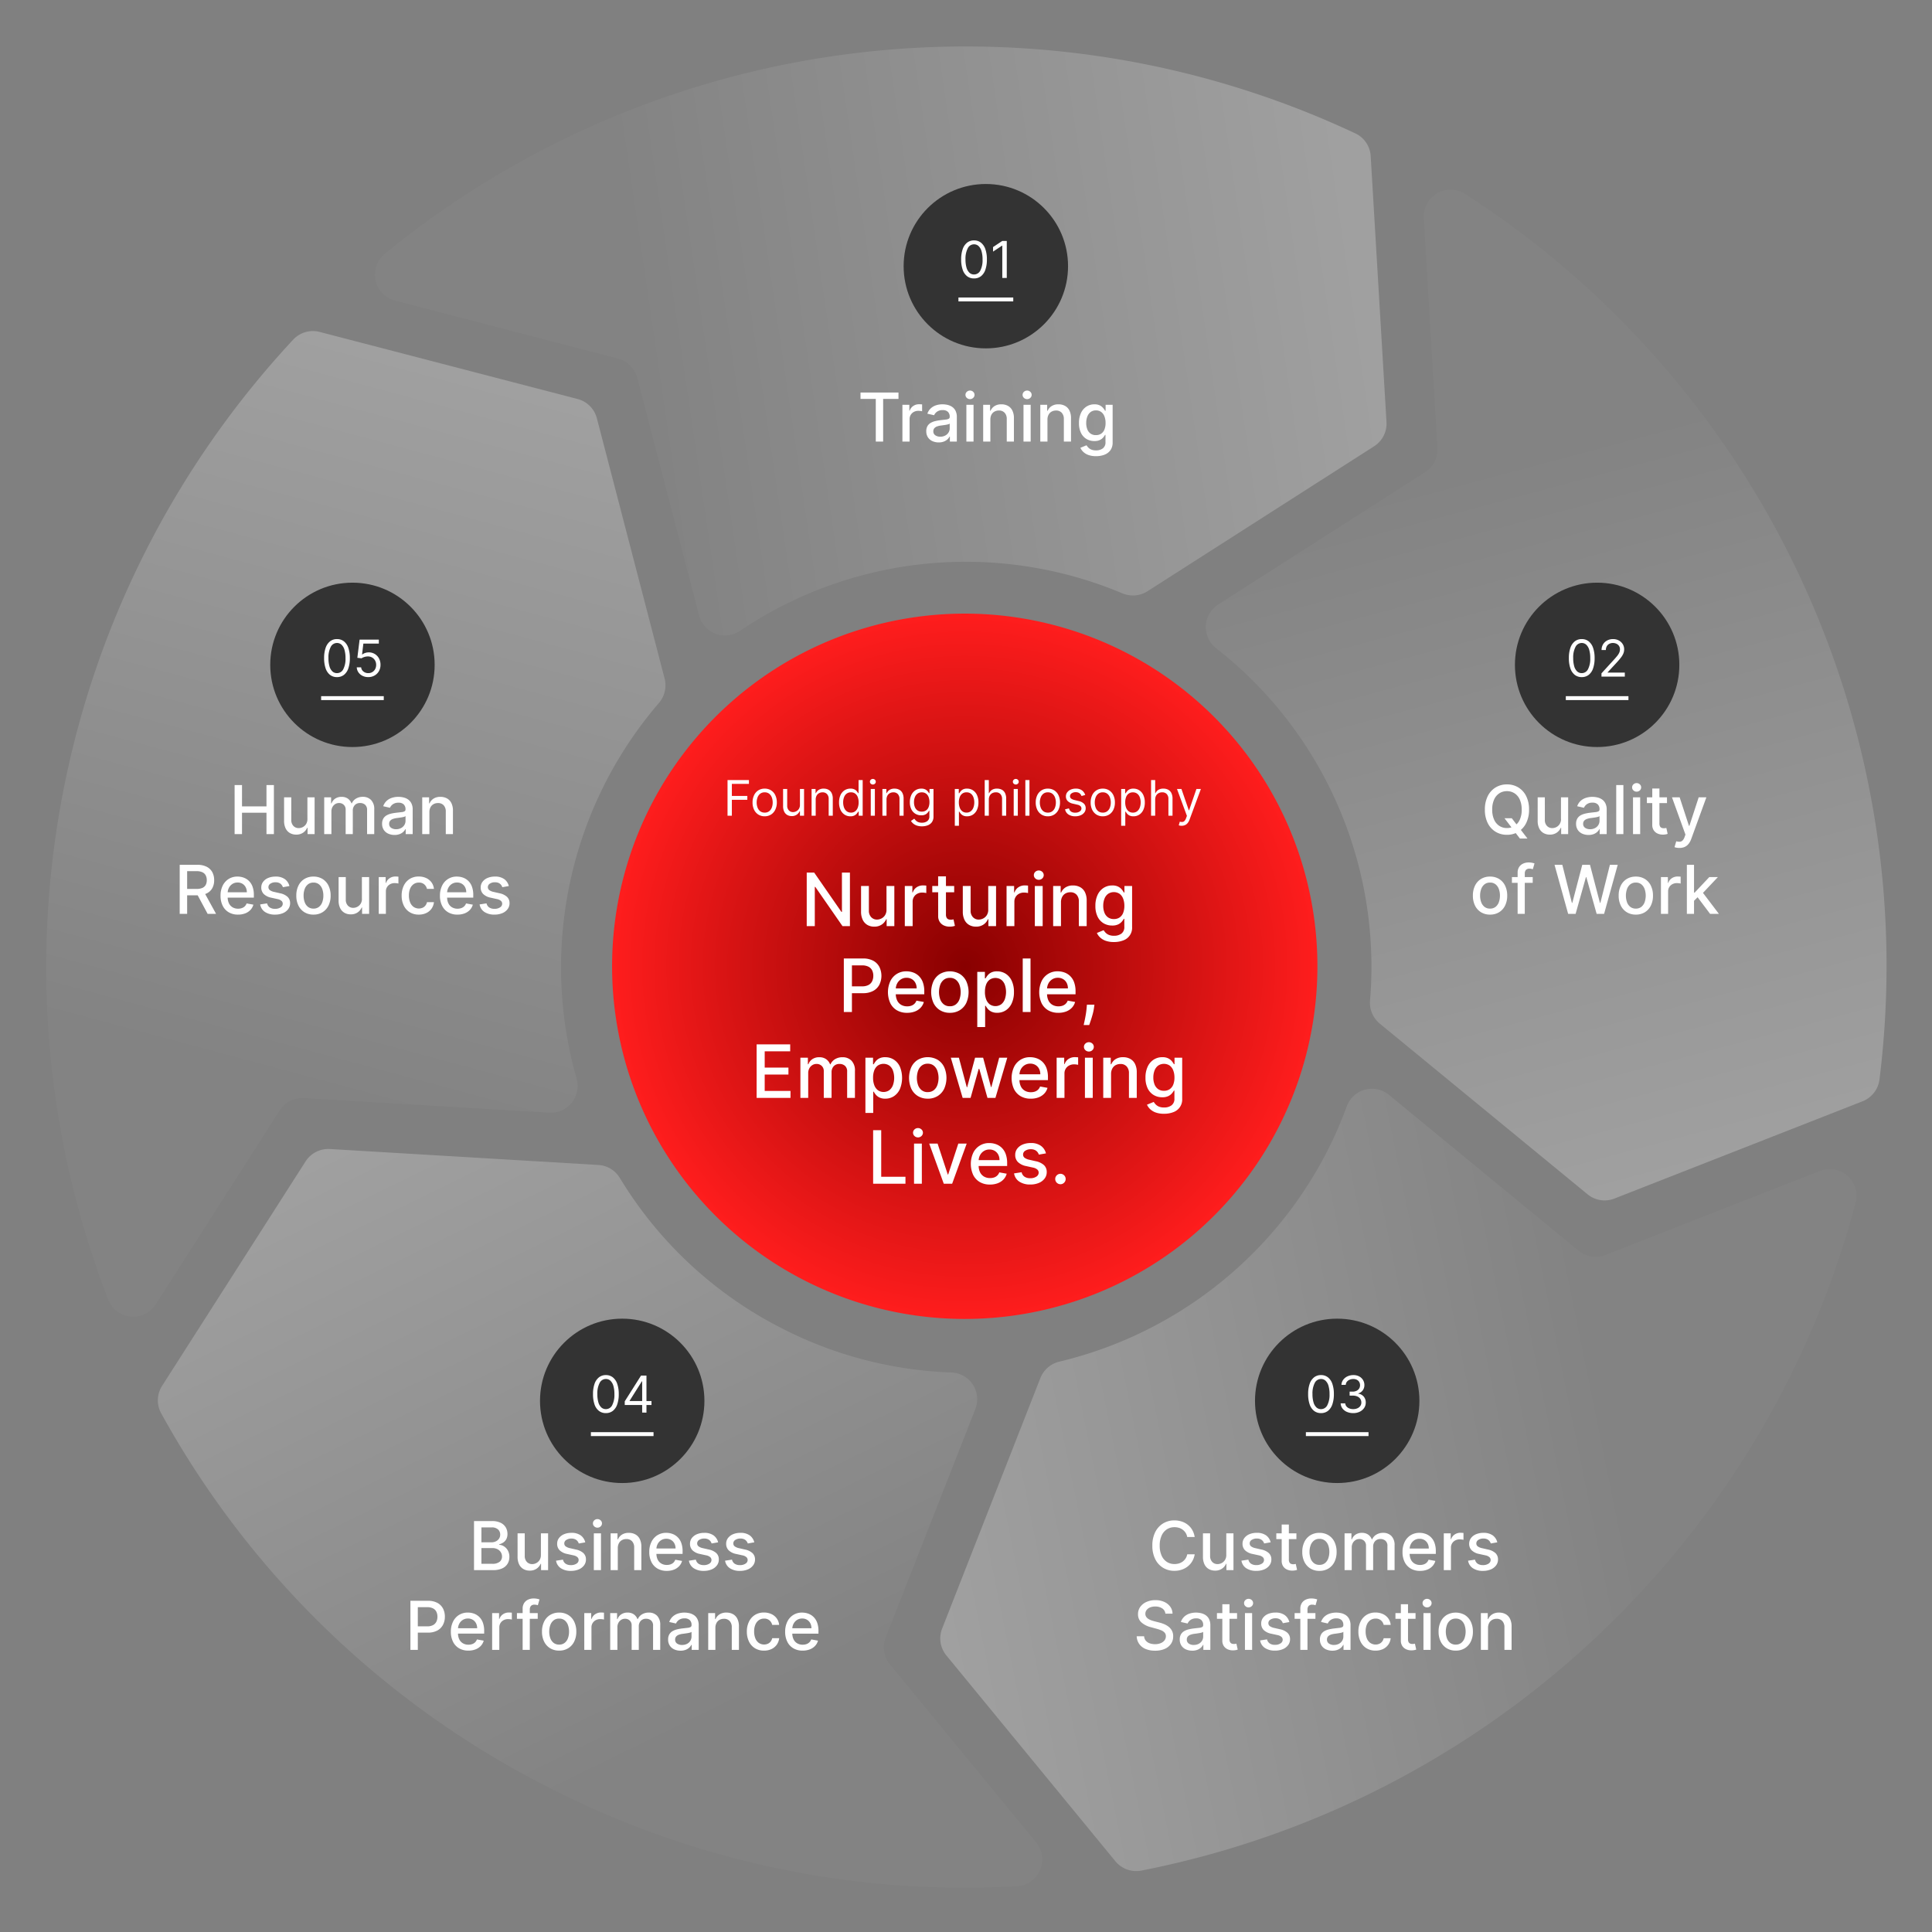 <svg xmlns="http://www.w3.org/2000/svg" xmlns:xlink="http://www.w3.org/1999/xlink" width="315" height="315" viewBox="0 0 315 315">
  <rect x="0" y="0" width="315" height="315" fill="#808080" stroke="none"/>
  <defs>
    <clipPath id="clip-path">
      <rect id="長方形_53054" data-name="長方形 53054" width="315" height="315" transform="translate(896 708)" fill="#fff" stroke="#707070" stroke-width="1" opacity="0.46"/>
    </clipPath>
    <linearGradient id="linear-gradient" x1="0.042" y1="0.215" x2="0.748" y2="0.52" gradientUnits="objectBoundingBox">
      <stop offset="0" stop-color="#fff"/>
      <stop offset="1" stop-color="#fff" stop-opacity="0.102"/>
    </linearGradient>
    <linearGradient id="linear-gradient-2" x1="0.054" y1="0.862" x2="0.639" y2="0.213" xlink:href="#linear-gradient"/>
    <linearGradient id="linear-gradient-3" x1="0.51" y1="0.015" x2="0.598" y2="0.721" xlink:href="#linear-gradient"/>
    <linearGradient id="linear-gradient-4" x1="0.984" y1="0.341" x2="0.296" y2="0.716" xlink:href="#linear-gradient"/>
    <linearGradient id="linear-gradient-5" x1="0.755" y1="0.984" x2="0.183" y2="0.314" xlink:href="#linear-gradient"/>
    <radialGradient id="radial-gradient" cx="0.5" cy="0.5" r="0.5" gradientUnits="objectBoundingBox">
      <stop offset="0" stop-color="#800"/>
      <stop offset="1" stop-color="#ff1d1d"/>
    </radialGradient>
  </defs>
  <g id="マスクグループ_12912" data-name="マスクグループ 12912" transform="translate(-896 -708)" clip-path="url(#clip-path)">
    <g id="グループ_35331" data-name="グループ 35331" transform="translate(880.25 -479)">
      <g id="グループ_35093" data-name="グループ 35093" transform="matrix(0.891, 0.454, -0.454, 0.891, 107.697, 1143)" opacity="0.25">
        <path id="パス_65523" data-name="パス 65523" d="M160.783,66.371l-34.4-15.032a4.4,4.4,0,0,1-2.614-3.582L119.882,7.926a4.366,4.366,0,0,0-6.149-3.559,65.6,65.6,0,0,1-27.889,6.151A65.626,65.626,0,0,1,51.172.693a4.392,4.392,0,0,0-4.1-.334L6.862,17.924a4.411,4.411,0,0,0-2.614,3.594L.022,64.735A4.385,4.385,0,0,0,1.911,68.8,148.8,148.8,0,0,0,85.844,94.476a148.743,148.743,0,0,0,75.446-20.33A4.379,4.379,0,0,0,160.783,66.371Z" transform="translate(64.162 205.525)" fill="url(#linear-gradient)"/>
        <path id="パス_65524" data-name="パス 65524" d="M108.828,35.093a150.968,150.968,0,0,0-3.351-31.676,4.376,4.376,0,0,0-7.554-1.935L73,29.553a4.36,4.36,0,0,1-4.215,1.371L29.7,22.319a4.371,4.371,0,0,0-5.285,4.757,66.3,66.3,0,0,1,.484,8.017A66.389,66.389,0,0,1,1.588,85.452a4.416,4.416,0,0,0-1.566,3.8l4.272,43.689a4.378,4.378,0,0,0,2.614,3.582l39.773,17.381a4.412,4.412,0,0,0,4.456-.553A150.676,150.676,0,0,0,108.828,35.093Z" transform="translate(191.173 114.868)" fill="url(#linear-gradient-2)"/>
        <path id="パス_65525" data-name="パス 65525" d="M83.933,53.907A65.865,65.865,0,0,1,85.8,38.288a4.418,4.418,0,0,0-.956-4L55.721,1.475A4.388,4.388,0,0,0,51.5.1L9.074,9.446A4.4,4.4,0,0,0,5.792,12.5,150.23,150.23,0,0,0,49.987,165.7a4.371,4.371,0,0,0,7.243-2.868l3.65-37.32a4.4,4.4,0,0,1,2.614-3.594l36.7-16.034a4.365,4.365,0,0,0,1.485-6.957A66.267,66.267,0,0,1,83.933,53.907Z" transform="translate(0 96.055)" fill="url(#linear-gradient-3)"/>
        <path id="パス_65526" data-name="パス 65526" d="M136.159,81.91l22.2-37.85a4.369,4.369,0,0,0,0-4.435L136.39,2.18A4.376,4.376,0,0,0,132.475,0,149.543,149.543,0,0,0,.374,89.374a4.377,4.377,0,0,0,4.974,6L42.024,87.3a4.414,4.414,0,0,1,4.226,1.371L72.8,118.6a4.363,4.363,0,0,0,7.082-.76,65.848,65.848,0,0,1,52.75-33.772A4.432,4.432,0,0,0,136.159,81.91Z" transform="translate(12.35 0)" fill="url(#linear-gradient-4)"/>
        <path id="パス_65527" data-name="パス 65527" d="M1.876,6.612,20.864,38.978a4.423,4.423,0,0,1,0,4.435L.609,77.934a4.369,4.369,0,0,0,2.913,6.508A65.926,65.926,0,0,1,51.955,124.18a4.413,4.413,0,0,0,3.121,2.684l42.847,9.422a4.36,4.36,0,0,0,4.215-1.371l28.845-32.494a4.407,4.407,0,0,0,.852-4.412A149.594,149.594,0,0,0,6.044.023,4.378,4.378,0,0,0,1.876,6.612Z" transform="translate(159.162 0.648)" fill="url(#linear-gradient-5)"/>
      </g>
      <path id="パス_65742" data-name="パス 65742" d="M57.5,0A57.5,57.5,0,1,1,0,57.5,57.5,57.5,0,0,1,57.5,0Z" transform="translate(94.5 1323.5) rotate(-30)" fill="url(#radial-gradient)"/>
      <g id="グループ_34785" data-name="グループ 34785" transform="translate(163.082 1217)">
        <ellipse id="楕円形_5166" data-name="楕円形 5166" cx="13.403" cy="13.4" rx="13.403" ry="13.4" fill="#333"/>
        <g id="グループ_33702" data-name="グループ 33702" transform="translate(8.936 9.199)">
          <path id="パス_65466" data-name="パス 65466" d="M-4.208-3.386A1.794,1.794,0,0,1-5.343-3.75a2.255,2.255,0,0,1-.716-1.058,5.015,5.015,0,0,1-.248-1.678,4.967,4.967,0,0,1,.249-1.672,2.279,2.279,0,0,1,.719-1.06,1.781,1.781,0,0,1,1.13-.367,1.781,1.781,0,0,1,1.13.367,2.279,2.279,0,0,1,.719,1.06A4.967,4.967,0,0,1-2.11-6.485a5.015,5.015,0,0,1-.248,1.678A2.255,2.255,0,0,1-3.074-3.75,1.794,1.794,0,0,1-4.208-3.386Zm0-.648A1.132,1.132,0,0,0-3.183-4.67a3.686,3.686,0,0,0,.365-1.815,4.657,4.657,0,0,0-.166-1.334,1.848,1.848,0,0,0-.477-.84,1.059,1.059,0,0,0-.747-.289A1.133,1.133,0,0,0-5.231-8.3,3.7,3.7,0,0,0-5.6-6.485a4.665,4.665,0,0,0,.165,1.331,1.816,1.816,0,0,0,.476.834A1.069,1.069,0,0,0-4.208-4.034ZM1.131-9.5v6.033H.4V-8.735H.365l-1.473.978V-8.5L.4-9.5Z" transform="translate(6.749 9.584)" fill="#fff"/>
          <rect id="長方形_51225" data-name="長方形 51225" width="8.936" height="0.638" transform="translate(0 9.306)" fill="#fff"/>
        </g>
      </g>
      <g id="グループ_34786" data-name="グループ 34786" transform="translate(262.749 1282)">
        <ellipse id="楕円形_5219" data-name="楕円形 5219" cx="13.403" cy="13.4" rx="13.403" ry="13.4" fill="#333"/>
        <g id="グループ_34777" data-name="グループ 34777" transform="translate(8.297 9.199)">
          <path id="パス_65467" data-name="パス 65467" d="M-5.122-3.386A1.794,1.794,0,0,1-6.257-3.75a2.255,2.255,0,0,1-.716-1.058A5.015,5.015,0,0,1-7.22-6.485a4.967,4.967,0,0,1,.249-1.672,2.279,2.279,0,0,1,.719-1.06,1.781,1.781,0,0,1,1.13-.367,1.781,1.781,0,0,1,1.13.367,2.279,2.279,0,0,1,.719,1.06,4.967,4.967,0,0,1,.249,1.672,5.015,5.015,0,0,1-.248,1.678A2.255,2.255,0,0,1-3.988-3.75,1.794,1.794,0,0,1-5.122-3.386Zm0-.648A1.132,1.132,0,0,0-4.1-4.67a3.686,3.686,0,0,0,.365-1.815A4.657,4.657,0,0,0-3.9-7.819a1.848,1.848,0,0,0-.477-.84,1.059,1.059,0,0,0-.747-.289A1.133,1.133,0,0,0-6.145-8.3a3.7,3.7,0,0,0-.368,1.819,4.665,4.665,0,0,0,.165,1.331,1.816,1.816,0,0,0,.476.834A1.069,1.069,0,0,0-5.122-4.034Zm3.218.566V-4L.087-6.179q.351-.383.578-.667A2.467,2.467,0,0,0,1-7.382a1.3,1.3,0,0,0,.11-.529.986.986,0,0,0-.152-.551,1,1,0,0,0-.414-.359,1.338,1.338,0,0,0-.589-.127A1.23,1.23,0,0,0-.648-8.8a.991.991,0,0,0-.4.4,1.235,1.235,0,0,0-.14.6h-.7a1.751,1.751,0,0,1,.245-.931A1.7,1.7,0,0,1-.969-9.36a2,2,0,0,1,.95-.224,1.928,1.928,0,0,1,.94.224,1.684,1.684,0,0,1,.642.6,1.587,1.587,0,0,1,.233.845,1.828,1.828,0,0,1-.119.65,2.9,2.9,0,0,1-.413.7q-.293.387-.812.944L-.9-4.164v.047H1.9v.648Z" transform="translate(7.718 9.584)" fill="#fff"/>
          <rect id="長方形_51225-2" data-name="長方形 51225" width="10.212" height="0.638" transform="translate(0 9.306)" fill="#fff"/>
        </g>
      </g>
      <g id="グループ_34788" data-name="グループ 34788" transform="translate(59.811 1282)">
        <ellipse id="楕円形_5220" data-name="楕円形 5220" cx="13.403" cy="13.4" rx="13.403" ry="13.4" fill="#333"/>
        <g id="グループ_34778" data-name="グループ 34778" transform="translate(8.297 9.199)">
          <path id="パス_65465" data-name="パス 65465" d="M-5.141-3.386A1.794,1.794,0,0,1-6.275-3.75a2.255,2.255,0,0,1-.716-1.058,5.015,5.015,0,0,1-.248-1.678A4.967,4.967,0,0,1-6.99-8.157a2.279,2.279,0,0,1,.719-1.06,1.781,1.781,0,0,1,1.13-.367,1.781,1.781,0,0,1,1.13.367,2.279,2.279,0,0,1,.719,1.06,4.967,4.967,0,0,1,.249,1.672A5.015,5.015,0,0,1-3.29-4.807,2.255,2.255,0,0,1-4.006-3.75,1.794,1.794,0,0,1-5.141-3.386Zm0-.648A1.132,1.132,0,0,0-4.115-4.67,3.686,3.686,0,0,0-3.75-6.485a4.657,4.657,0,0,0-.166-1.334,1.848,1.848,0,0,0-.477-.84,1.059,1.059,0,0,0-.747-.289A1.133,1.133,0,0,0-6.163-8.3a3.7,3.7,0,0,0-.368,1.819,4.665,4.665,0,0,0,.165,1.331,1.816,1.816,0,0,0,.476.834A1.069,1.069,0,0,0-5.141-4.034Zm5.1.648a2.072,2.072,0,0,1-.934-.206,1.735,1.735,0,0,1-.666-.566,1.541,1.541,0,0,1-.274-.819H-1.2A.962.962,0,0,0-.831-4.3a1.228,1.228,0,0,0,.794.267,1.262,1.262,0,0,0,.661-.174,1.238,1.238,0,0,0,.457-.479,1.418,1.418,0,0,0,.166-.691,1.43,1.43,0,0,0-.172-.705A1.289,1.289,0,0,0,.6-6.573a1.332,1.332,0,0,0-.687-.183,1.915,1.915,0,0,0-.569.084,1.605,1.605,0,0,0-.48.222l-.684-.082L-1.452-9.5H1.683v.648H-.839l-.212,1.779h.035A1.574,1.574,0,0,1-.55-7.319a1.766,1.766,0,0,1,.583-.1,1.868,1.868,0,0,1,.989.264,1.877,1.877,0,0,1,.684.72,2.143,2.143,0,0,1,.249,1.043A2.041,2.041,0,0,1,1.7-4.36a1.892,1.892,0,0,1-.709.713A2.011,2.011,0,0,1-.037-3.386Z" transform="translate(7.725 9.584)" fill="#fff"/>
          <rect id="長方形_51225-3" data-name="長方形 51225" width="10.212" height="0.638" transform="translate(0 9.306)" fill="#fff"/>
        </g>
      </g>
      <g id="グループ_34789" data-name="グループ 34789" transform="translate(103.795 1402)">
        <ellipse id="楕円形_5221" data-name="楕円形 5221" cx="13.403" cy="13.4" rx="13.403" ry="13.4" fill="#333"/>
        <g id="グループ_34779" data-name="グループ 34779" transform="translate(8.297 9.199)">
          <path id="パス_65469" data-name="パス 65469" d="M-5.362-3.386A1.794,1.794,0,0,1-6.5-3.75a2.255,2.255,0,0,1-.716-1.058A5.015,5.015,0,0,1-7.46-6.485a4.967,4.967,0,0,1,.249-1.672,2.279,2.279,0,0,1,.719-1.06,1.781,1.781,0,0,1,1.13-.367,1.781,1.781,0,0,1,1.13.367,2.279,2.279,0,0,1,.719,1.06,4.967,4.967,0,0,1,.249,1.672,5.015,5.015,0,0,1-.248,1.678A2.255,2.255,0,0,1-4.228-3.75,1.794,1.794,0,0,1-5.362-3.386Zm0-.648A1.132,1.132,0,0,0-4.337-4.67a3.686,3.686,0,0,0,.365-1.815,4.657,4.657,0,0,0-.166-1.334,1.848,1.848,0,0,0-.477-.84,1.059,1.059,0,0,0-.747-.289A1.133,1.133,0,0,0-6.385-8.3a3.7,3.7,0,0,0-.368,1.819,4.665,4.665,0,0,0,.165,1.331,1.816,1.816,0,0,0,.476.834A1.069,1.069,0,0,0-5.362-4.034Zm3.076-.672v-.6L.366-9.5H.8v.931H.507l-2,3.17v.047H2.075v.648ZM.554-3.469V-9.5h.7v6.033Z" transform="translate(7.805 9.584)" fill="#fff"/>
          <rect id="長方形_51225-4" data-name="長方形 51225" width="10.212" height="0.638" transform="translate(0 9.306)" fill="#fff"/>
        </g>
      </g>
      <g id="グループ_34787" data-name="グループ 34787" transform="translate(220.369 1402)">
        <ellipse id="楕円形_5222" data-name="楕円形 5222" cx="13.403" cy="13.4" rx="13.403" ry="13.4" fill="#333"/>
        <g id="グループ_34780" data-name="グループ 34780" transform="translate(8.297 9.199)">
          <path id="パス_65468" data-name="パス 65468" d="M-5.325-3.386A1.794,1.794,0,0,1-6.46-3.75a2.255,2.255,0,0,1-.716-1.058,5.015,5.015,0,0,1-.248-1.678,4.967,4.967,0,0,1,.249-1.672,2.279,2.279,0,0,1,.719-1.06,1.781,1.781,0,0,1,1.13-.367,1.781,1.781,0,0,1,1.13.367,2.279,2.279,0,0,1,.719,1.06,4.967,4.967,0,0,1,.249,1.672,5.015,5.015,0,0,1-.248,1.678A2.255,2.255,0,0,1-4.191-3.75,1.794,1.794,0,0,1-5.325-3.386Zm0-.648A1.132,1.132,0,0,0-4.3-4.67a3.686,3.686,0,0,0,.365-1.815A4.657,4.657,0,0,0-4.1-7.819a1.848,1.848,0,0,0-.477-.84,1.059,1.059,0,0,0-.747-.289A1.133,1.133,0,0,0-6.348-8.3a3.7,3.7,0,0,0-.368,1.819,4.665,4.665,0,0,0,.165,1.331,1.816,1.816,0,0,0,.476.834A1.069,1.069,0,0,0-5.325-4.034Zm5.257.648a2.555,2.555,0,0,1-1.039-.2,1.763,1.763,0,0,1-.722-.558,1.483,1.483,0,0,1-.29-.832h.743a.87.87,0,0,0,.2.5,1.151,1.151,0,0,0,.463.326,1.684,1.684,0,0,0,.633.115A1.662,1.662,0,0,0,.609-4.17a1.132,1.132,0,0,0,.471-.377.944.944,0,0,0,.171-.56,1.057,1.057,0,0,0-.165-.588,1.1,1.1,0,0,0-.483-.4,1.878,1.878,0,0,0-.778-.144H-.658v-.648h.483a1.456,1.456,0,0,0,.632-.13A1.024,1.024,0,0,0,.884-7.38a.986.986,0,0,0,.155-.554A1.02,1.02,0,0,0,.9-8.467a.929.929,0,0,0-.382-.353,1.249,1.249,0,0,0-.579-.127,1.529,1.529,0,0,0-.588.113,1.114,1.114,0,0,0-.449.327.858.858,0,0,0-.189.514H-1.99A1.443,1.443,0,0,1-1.7-8.825,1.8,1.8,0,0,1-1-9.383a2.257,2.257,0,0,1,.956-.2,1.93,1.93,0,0,1,.961.225,1.607,1.607,0,0,1,.616.594,1.55,1.55,0,0,1,.215.8A1.417,1.417,0,0,1,1.48-7.1a1.366,1.366,0,0,1-.723.5v.047a1.4,1.4,0,0,1,.893.485,1.468,1.468,0,0,1,.321.965,1.527,1.527,0,0,1-.267.882,1.828,1.828,0,0,1-.726.614A2.359,2.359,0,0,1-.069-3.386Z" transform="translate(7.791 9.584)" fill="#fff"/>
          <rect id="長方形_51225-5" data-name="長方形 51225" width="10.212" height="0.638" transform="translate(0 9.306)" fill="#fff"/>
        </g>
      </g>
      <path id="パス_65743" data-name="パス 65743" d="M-20.7-6.961V-8h6.191v1.039h-2.5V0h-1.2V-6.961ZM-13.867,0V-6h1.129v.953h.063a1.457,1.457,0,0,1,.58-.764,1.654,1.654,0,0,1,.943-.279q.109,0,.26.008t.236.02v1.117a2.269,2.269,0,0,0-.25-.045,2.566,2.566,0,0,0-.359-.025A1.526,1.526,0,0,0-12-4.842a1.321,1.321,0,0,0-.51.48,1.31,1.31,0,0,0-.187.7V0Zm5.918.133A2.431,2.431,0,0,1-8.98-.08,1.711,1.711,0,0,1-9.709-.7a1.772,1.772,0,0,1-.268-1,1.615,1.615,0,0,1,.2-.836,1.441,1.441,0,0,1,.527-.52,2.754,2.754,0,0,1,.742-.289,7.379,7.379,0,0,1,.836-.148l.875-.1a1.267,1.267,0,0,0,.488-.135.33.33,0,0,0,.152-.3v-.027a1.06,1.06,0,0,0-.287-.793A1.173,1.173,0,0,0-7.3-5.133a1.488,1.488,0,0,0-.928.26A1.408,1.408,0,0,0-8.7-4.3l-1.1-.25a2.117,2.117,0,0,1,.572-.885,2.331,2.331,0,0,1,.869-.492,3.44,3.44,0,0,1,1.035-.154,3.761,3.761,0,0,1,.764.084,2.282,2.282,0,0,1,.758.307,1.7,1.7,0,0,1,.58.635,2.208,2.208,0,0,1,.227,1.068V0H-6.129V-.82h-.047a1.662,1.662,0,0,1-.34.445A1.806,1.806,0,0,1-7.1-.012,2.258,2.258,0,0,1-7.949.133ZM-7.7-.8A1.689,1.689,0,0,0-6.865-1a1.353,1.353,0,0,0,.527-.5,1.3,1.3,0,0,0,.182-.666v-.773a.592.592,0,0,1-.24.115,3.312,3.312,0,0,1-.4.09q-.227.037-.441.066l-.359.049a2.859,2.859,0,0,0-.619.145,1.059,1.059,0,0,0-.445.291.734.734,0,0,0-.166.5.743.743,0,0,0,.32.654A1.408,1.408,0,0,0-7.7-.8Zm4.262.8V-6h1.168V0Zm.59-6.926a.732.732,0,0,1-.521-.205.652.652,0,0,1-.217-.49.656.656,0,0,1,.217-.494.732.732,0,0,1,.521-.205.732.732,0,0,1,.521.205.656.656,0,0,1,.217.494.652.652,0,0,1-.217.49A.732.732,0,0,1-2.844-6.926ZM.473-3.563V0H-.7V-6H.426v.977H.5a1.711,1.711,0,0,1,.65-.766A2.01,2.01,0,0,1,2.27-6.078a2.178,2.178,0,0,1,1.074.256,1.736,1.736,0,0,1,.715.76,2.752,2.752,0,0,1,.254,1.246V0H3.145V-3.676A1.451,1.451,0,0,0,2.8-4.7a1.206,1.206,0,0,0-.934-.369,1.452,1.452,0,0,0-.721.176,1.251,1.251,0,0,0-.5.514A1.7,1.7,0,0,0,.473-3.563ZM5.875,0V-6H7.043V0Zm.59-6.926a.732.732,0,0,1-.521-.205.652.652,0,0,1-.217-.49.656.656,0,0,1,.217-.494.732.732,0,0,1,.521-.205.732.732,0,0,1,.521.205.656.656,0,0,1,.217.494.652.652,0,0,1-.217.49A.732.732,0,0,1,6.465-6.926ZM9.781-3.563V0H8.613V-6H9.734v.977h.074a1.711,1.711,0,0,1,.65-.766,2.01,2.01,0,0,1,1.119-.289,2.178,2.178,0,0,1,1.074.256,1.736,1.736,0,0,1,.715.76,2.752,2.752,0,0,1,.254,1.246V0H12.453V-3.676a1.451,1.451,0,0,0-.34-1.021,1.206,1.206,0,0,0-.934-.369,1.452,1.452,0,0,0-.721.176,1.251,1.251,0,0,0-.5.514A1.7,1.7,0,0,0,9.781-3.563ZM17.7,2.375a3.59,3.59,0,0,1-1.229-.187,2.381,2.381,0,0,1-.838-.5,2.083,2.083,0,0,1-.484-.676l1-.414a2.425,2.425,0,0,0,.283.365,1.448,1.448,0,0,0,.484.33,1.956,1.956,0,0,0,.791.137,1.79,1.79,0,0,0,1.1-.322A1.193,1.193,0,0,0,19.242.086v-1.18h-.074a2.721,2.721,0,0,1-.3.426,1.671,1.671,0,0,1-.541.406,2,2,0,0,1-.895.172A2.478,2.478,0,0,1,16.15-.424a2.324,2.324,0,0,1-.9-.988,3.553,3.553,0,0,1-.33-1.611,3.781,3.781,0,0,1,.326-1.641,2.472,2.472,0,0,1,.9-1.049,2.346,2.346,0,0,1,1.293-.365,1.9,1.9,0,0,1,.9.186,1.691,1.691,0,0,1,.537.432,3.519,3.519,0,0,1,.3.434h.086V-6h1.145V.133a2.111,2.111,0,0,1-.359,1.27,2.115,2.115,0,0,1-.971.734A3.766,3.766,0,0,1,17.7,2.375Zm-.012-3.434a1.489,1.489,0,0,0,.854-.236,1.463,1.463,0,0,0,.531-.68,2.8,2.8,0,0,0,.182-1.064,2.924,2.924,0,0,0-.18-1.066,1.6,1.6,0,0,0-.527-.721,1.4,1.4,0,0,0-.859-.26,1.4,1.4,0,0,0-.879.271,1.649,1.649,0,0,0-.529.736A2.89,2.89,0,0,0,16.1-3.039,2.753,2.753,0,0,0,16.281-2a1.526,1.526,0,0,0,.533.7A1.474,1.474,0,0,0,17.688-1.059Z" transform="translate(176.75 1259)" fill="#fff"/>
      <path id="パス_65744" data-name="パス 65744" d="M-14.705-2.594h1.188l.836,1.09.395.484L-10.955.719h-1.234l-.891-1.16-.3-.422ZM-10.7-4a4.8,4.8,0,0,1-.469,2.2A3.429,3.429,0,0,1-12.449-.385,3.5,3.5,0,0,1-14.3.109a3.5,3.5,0,0,1-1.854-.494A3.426,3.426,0,0,1-17.436-1.8,4.8,4.8,0,0,1-17.9-4a4.8,4.8,0,0,1,.469-2.2,3.429,3.429,0,0,1,1.283-1.414A3.5,3.5,0,0,1-14.3-8.109a3.5,3.5,0,0,1,1.85.494A3.429,3.429,0,0,1-11.166-6.2,4.8,4.8,0,0,1-10.7-4Zm-1.2,0a3.861,3.861,0,0,0-.314-1.646,2.342,2.342,0,0,0-.859-1.016A2.252,2.252,0,0,0-14.3-7.008a2.249,2.249,0,0,0-1.234.346,2.347,2.347,0,0,0-.857,1.016A3.861,3.861,0,0,0-16.705-4a3.861,3.861,0,0,0,.314,1.646,2.347,2.347,0,0,0,.857,1.016A2.249,2.249,0,0,0-14.3-.992a2.252,2.252,0,0,0,1.232-.346,2.342,2.342,0,0,0,.859-1.016A3.861,3.861,0,0,0-11.893-4Zm6.406,1.512V-6h1.172V0H-5.463V-1.039h-.062a1.865,1.865,0,0,1-.662.8A1.925,1.925,0,0,1-7.318.078,2.007,2.007,0,0,1-8.34-.178a1.756,1.756,0,0,1-.7-.76,2.77,2.77,0,0,1-.252-1.246V-6h1.168v3.676a1.372,1.372,0,0,0,.34.977A1.154,1.154,0,0,0-6.9-.984a1.444,1.444,0,0,0,.654-.164,1.392,1.392,0,0,0,.543-.5A1.493,1.493,0,0,0-5.486-2.488ZM-1,.133A2.431,2.431,0,0,1-2.033-.08,1.711,1.711,0,0,1-2.762-.7a1.772,1.772,0,0,1-.268-1,1.615,1.615,0,0,1,.2-.836,1.441,1.441,0,0,1,.527-.52,2.754,2.754,0,0,1,.742-.289,7.379,7.379,0,0,1,.836-.148l.875-.1a1.267,1.267,0,0,0,.488-.135.33.33,0,0,0,.152-.3v-.027A1.06,1.06,0,0,0,.5-4.852a1.173,1.173,0,0,0-.854-.281,1.488,1.488,0,0,0-.928.26,1.408,1.408,0,0,0-.467.576l-1.1-.25a2.117,2.117,0,0,1,.572-.885A2.331,2.331,0,0,1-1.4-5.924,3.44,3.44,0,0,1-.369-6.078a3.761,3.761,0,0,1,.764.084,2.282,2.282,0,0,1,.758.307,1.7,1.7,0,0,1,.58.635,2.208,2.208,0,0,1,.227,1.068V0H.818V-.82H.771a1.662,1.662,0,0,1-.34.445A1.806,1.806,0,0,1-.15-.012,2.258,2.258,0,0,1-1,.133ZM-.748-.8A1.689,1.689,0,0,0,.082-1a1.353,1.353,0,0,0,.527-.5,1.3,1.3,0,0,0,.182-.666v-.773a.592.592,0,0,1-.24.115,3.312,3.312,0,0,1-.4.09q-.227.037-.441.066l-.359.049a2.859,2.859,0,0,0-.619.145,1.059,1.059,0,0,0-.445.291.734.734,0,0,0-.166.5.743.743,0,0,0,.32.654A1.408,1.408,0,0,0-.748-.8ZM4.682-8V0H3.514V-8Zm1.57,8V-6H7.42V0Zm.59-6.926a.732.732,0,0,1-.521-.205.652.652,0,0,1-.217-.49.656.656,0,0,1,.217-.494.732.732,0,0,1,.521-.205.732.732,0,0,1,.521.205.656.656,0,0,1,.217.494.652.652,0,0,1-.217.49A.732.732,0,0,1,6.842-6.926ZM11.791-6v.938H8.514V-6Zm-2.4-1.437h1.168v5.676a1.014,1.014,0,0,0,.1.51.516.516,0,0,0,.264.23,1,1,0,0,0,.354.061,1.366,1.366,0,0,0,.246-.02l.164-.031.211.965a2.1,2.1,0,0,1-.289.08,2.4,2.4,0,0,1-.469.045,2.056,2.056,0,0,1-.859-.164,1.474,1.474,0,0,1-.645-.531,1.561,1.561,0,0,1-.246-.9ZM13.818,2.25a2.549,2.549,0,0,1-.477-.041,1.56,1.56,0,0,1-.32-.088l.281-.957a1.886,1.886,0,0,0,.57.074.691.691,0,0,0,.443-.187,1.461,1.461,0,0,0,.342-.574l.145-.4L12.607-6h1.25l1.52,4.656h.063L16.959-6h1.254L15.74.8A2.742,2.742,0,0,1,15.3,1.6a1.707,1.707,0,0,1-.633.49A2.07,2.07,0,0,1,13.818,2.25ZM-17.057,13.121a2.755,2.755,0,0,1-1.473-.387,2.608,2.608,0,0,1-.977-1.082,3.59,3.59,0,0,1-.348-1.625,3.625,3.625,0,0,1,.348-1.633,2.6,2.6,0,0,1,.977-1.086,2.755,2.755,0,0,1,1.473-.387,2.755,2.755,0,0,1,1.473.387,2.6,2.6,0,0,1,.977,1.086,3.625,3.625,0,0,1,.348,1.633,3.59,3.59,0,0,1-.348,1.625,2.608,2.608,0,0,1-.977,1.082A2.755,2.755,0,0,1-17.057,13.121Zm0-.98a1.4,1.4,0,0,0,.906-.289,1.707,1.707,0,0,0,.533-.77,3.092,3.092,0,0,0,.174-1.059,3.1,3.1,0,0,0-.174-1.057,1.733,1.733,0,0,0-.533-.775,1.387,1.387,0,0,0-.906-.293,1.4,1.4,0,0,0-.912.293,1.726,1.726,0,0,0-.535.775,3.1,3.1,0,0,0-.174,1.057,3.092,3.092,0,0,0,.174,1.059,1.7,1.7,0,0,0,.535.77A1.414,1.414,0,0,0-17.053,12.141ZM-10.1,7v.938h-3.391V7Zm-2.461,6V6.3a1.665,1.665,0,0,1,.246-.936,1.526,1.526,0,0,1,.652-.559,2.1,2.1,0,0,1,.883-.186,2.76,2.76,0,0,1,.6.057,2.865,2.865,0,0,1,.371.1l-.273.945-.211-.057a1.269,1.269,0,0,0-.312-.033.764.764,0,0,0-.607.211.908.908,0,0,0-.182.609V13Zm8.238,0L-6.545,5h1.27l1.559,6.2h.074L-2.021,5H-.764L.857,11.2H.932L2.486,5H3.76L1.537,13H.322L-1.361,7.008h-.062L-3.107,13Zm11.035.121a2.755,2.755,0,0,1-1.473-.387,2.608,2.608,0,0,1-.977-1.082,3.59,3.59,0,0,1-.348-1.625A3.625,3.625,0,0,1,4.26,8.395a2.6,2.6,0,0,1,.977-1.086,2.755,2.755,0,0,1,1.473-.387,2.755,2.755,0,0,1,1.473.387,2.6,2.6,0,0,1,.977,1.086,3.625,3.625,0,0,1,.348,1.633,3.59,3.59,0,0,1-.348,1.625,2.608,2.608,0,0,1-.977,1.082A2.755,2.755,0,0,1,6.709,13.121Zm0-.98a1.4,1.4,0,0,0,.906-.289,1.707,1.707,0,0,0,.533-.77,3.3,3.3,0,0,0,0-2.115,1.733,1.733,0,0,0-.533-.775A1.387,1.387,0,0,0,6.713,7.9a1.4,1.4,0,0,0-.912.293,1.726,1.726,0,0,0-.535.775,3.3,3.3,0,0,0,0,2.115,1.7,1.7,0,0,0,.535.77A1.414,1.414,0,0,0,6.713,12.141ZM10.807,13V7h1.129v.953H12a1.457,1.457,0,0,1,.58-.764,1.654,1.654,0,0,1,.943-.279q.109,0,.26.008t.236.02V8.055a2.269,2.269,0,0,0-.25-.045,2.566,2.566,0,0,0-.359-.025,1.526,1.526,0,0,0-.736.174,1.3,1.3,0,0,0-.7,1.178V13Zm5.3-2.035L16.1,9.539h.2L18.693,7h1.4L17.365,9.891h-.184ZM15.033,13V5H16.2v8Zm3.789,0-2.148-2.852.8-.816L20.256,13Z" transform="translate(275.75 1323)" fill="#fff"/>
      <path id="パス_65745" data-name="パス 65745" d="M-21.215-5.4h-1.219a1.863,1.863,0,0,0-.262-.687,1.924,1.924,0,0,0-.469-.5,2.024,2.024,0,0,0-.619-.312,2.444,2.444,0,0,0-.725-.105,2.249,2.249,0,0,0-1.236.348,2.353,2.353,0,0,0-.859,1.02A3.853,3.853,0,0,0-26.918-4,3.874,3.874,0,0,0-26.6-2.352a2.322,2.322,0,0,0,.861,1.016,2.264,2.264,0,0,0,1.23.344,2.473,2.473,0,0,0,.721-.1,2.04,2.04,0,0,0,.619-.307,1.908,1.908,0,0,0,.471-.5,1.872,1.872,0,0,0,.268-.678l1.219,0a3.269,3.269,0,0,1-.377,1.084,3,3,0,0,1-.715.852,3.236,3.236,0,0,1-.994.553,3.669,3.669,0,0,1-1.219.2,3.492,3.492,0,0,1-1.852-.494A3.418,3.418,0,0,1-27.65-1.8,4.816,4.816,0,0,1-28.117-4a4.8,4.8,0,0,1,.469-2.2,3.434,3.434,0,0,1,1.281-1.414,3.485,3.485,0,0,1,1.848-.494,3.788,3.788,0,0,1,1.189.182,3.191,3.191,0,0,1,.994.531,2.956,2.956,0,0,1,.73.852A3.307,3.307,0,0,1-21.215-5.4Zm5.152,2.91V-6h1.172V0h-1.148V-1.039H-16.1a1.865,1.865,0,0,1-.662.8,1.925,1.925,0,0,1-1.131.318,2.007,2.007,0,0,1-1.021-.256,1.756,1.756,0,0,1-.7-.76,2.77,2.77,0,0,1-.252-1.246V-6H-18.7v3.676a1.372,1.372,0,0,0,.34.977,1.154,1.154,0,0,0,.883.363,1.444,1.444,0,0,0,.654-.164,1.392,1.392,0,0,0,.543-.5A1.493,1.493,0,0,0-16.062-2.488Zm7.234-2.047-1.059.188a1.275,1.275,0,0,0-.209-.387,1.062,1.062,0,0,0-.385-.3,1.386,1.386,0,0,0-.605-.117,1.464,1.464,0,0,0-.828.221.66.66,0,0,0-.332.568.6.6,0,0,0,.223.484,1.8,1.8,0,0,0,.719.3l.953.219a2.557,2.557,0,0,1,1.234.59,1.386,1.386,0,0,1,.406,1.035,1.571,1.571,0,0,1-.311.959,2.056,2.056,0,0,1-.863.658,3.208,3.208,0,0,1-1.279.238,2.874,2.874,0,0,1-1.645-.432,1.81,1.81,0,0,1-.781-1.229l1.129-.172a1.073,1.073,0,0,0,.434.666,1.486,1.486,0,0,0,.855.225,1.574,1.574,0,0,0,.918-.24.7.7,0,0,0,.344-.588.616.616,0,0,0-.209-.473,1.4,1.4,0,0,0-.639-.289l-1.016-.223a2.428,2.428,0,0,1-1.24-.609,1.469,1.469,0,0,1-.4-1.059,1.513,1.513,0,0,1,.3-.93,1.958,1.958,0,0,1,.82-.623,3.017,3.017,0,0,1,1.2-.225,2.5,2.5,0,0,1,1.531.42A1.972,1.972,0,0,1-8.828-4.535ZM-4.629-6v.938H-7.906V-6Zm-2.4-1.437h1.168v5.676a1.014,1.014,0,0,0,.1.51.516.516,0,0,0,.264.23,1,1,0,0,0,.354.061,1.366,1.366,0,0,0,.246-.02l.164-.031.211.965a2.1,2.1,0,0,1-.289.08,2.4,2.4,0,0,1-.469.045,2.056,2.056,0,0,1-.859-.164,1.474,1.474,0,0,1-.645-.531,1.561,1.561,0,0,1-.246-.9ZM-.875.121A2.755,2.755,0,0,1-2.348-.266a2.608,2.608,0,0,1-.977-1.082,3.59,3.59,0,0,1-.348-1.625,3.625,3.625,0,0,1,.348-1.633,2.6,2.6,0,0,1,.977-1.086A2.755,2.755,0,0,1-.875-6.078,2.755,2.755,0,0,1,.6-5.691a2.6,2.6,0,0,1,.977,1.086,3.625,3.625,0,0,1,.348,1.633,3.59,3.59,0,0,1-.348,1.625A2.608,2.608,0,0,1,.6-.266,2.755,2.755,0,0,1-.875.121Zm0-.98a1.4,1.4,0,0,0,.906-.289,1.707,1.707,0,0,0,.533-.77A3.092,3.092,0,0,0,.742-2.977,3.1,3.1,0,0,0,.568-4.033a1.733,1.733,0,0,0-.533-.775A1.387,1.387,0,0,0-.871-5.1a1.4,1.4,0,0,0-.912.293,1.726,1.726,0,0,0-.535.775,3.1,3.1,0,0,0-.174,1.057,3.092,3.092,0,0,0,.174,1.059,1.7,1.7,0,0,0,.535.77A1.414,1.414,0,0,0-.871-.859ZM3.223,0V-6H4.344v.977h.074A1.561,1.561,0,0,1,5.031-5.8a1.817,1.817,0,0,1,1.02-.279,1.738,1.738,0,0,1,1.01.281,1.654,1.654,0,0,1,.6.773h.063a1.7,1.7,0,0,1,.684-.768,2.1,2.1,0,0,1,1.117-.287,1.817,1.817,0,0,1,1.334.512,2.082,2.082,0,0,1,.518,1.543V0H10.211V-3.914A1.08,1.08,0,0,0,9.879-4.8a1.208,1.208,0,0,0-.793-.273,1.135,1.135,0,0,0-.887.35,1.285,1.285,0,0,0-.316.9V0H6.719V-3.988a1.046,1.046,0,0,0-.3-.785,1.088,1.088,0,0,0-.793-.3A1.135,1.135,0,0,0,5.01-4.9a1.285,1.285,0,0,0-.449.482,1.458,1.458,0,0,0-.17.715V0Zm12.3.121A2.924,2.924,0,0,1,14-.26a2.538,2.538,0,0,1-.984-1.074,3.6,3.6,0,0,1-.346-1.627,3.639,3.639,0,0,1,.346-1.625,2.651,2.651,0,0,1,.969-1.1,2.669,2.669,0,0,1,1.459-.395,2.94,2.94,0,0,1,.984.168,2.384,2.384,0,0,1,.855.527,2.48,2.48,0,0,1,.6.932A3.9,3.9,0,0,1,18.1-3.062v.414h-4.77v-.875h3.625a1.736,1.736,0,0,0-.187-.818,1.425,1.425,0,0,0-.525-.564,1.484,1.484,0,0,0-.791-.207,1.524,1.524,0,0,0-.857.24,1.623,1.623,0,0,0-.562.625,1.8,1.8,0,0,0-.2.834v.684a2.252,2.252,0,0,0,.213,1.023,1.5,1.5,0,0,0,.6.643,1.759,1.759,0,0,0,.895.221,1.823,1.823,0,0,0,.605-.1,1.286,1.286,0,0,0,.473-.287,1.256,1.256,0,0,0,.3-.473l1.105.2a2,2,0,0,1-.475.854A2.3,2.3,0,0,1,16.7-.08,3.189,3.189,0,0,1,15.527.121ZM19.4,0V-6h1.129v.953h.063a1.457,1.457,0,0,1,.58-.764,1.654,1.654,0,0,1,.943-.279q.109,0,.26.008t.236.02v1.117a2.269,2.269,0,0,0-.25-.045A2.566,2.566,0,0,0,22-5.016a1.526,1.526,0,0,0-.736.174,1.321,1.321,0,0,0-.51.48,1.31,1.31,0,0,0-.187.7V0Zm8.723-4.535-1.059.188a1.275,1.275,0,0,0-.209-.387,1.062,1.062,0,0,0-.385-.3,1.386,1.386,0,0,0-.605-.117,1.464,1.464,0,0,0-.828.221.66.66,0,0,0-.332.568.6.6,0,0,0,.223.484,1.8,1.8,0,0,0,.719.3l.953.219a2.557,2.557,0,0,1,1.234.59,1.386,1.386,0,0,1,.406,1.035,1.571,1.571,0,0,1-.311.959,2.056,2.056,0,0,1-.863.658,3.208,3.208,0,0,1-1.279.238,2.874,2.874,0,0,1-1.645-.432,1.81,1.81,0,0,1-.781-1.229l1.129-.172a1.073,1.073,0,0,0,.434.666,1.486,1.486,0,0,0,.855.225,1.574,1.574,0,0,0,.918-.24.7.7,0,0,0,.344-.588.616.616,0,0,0-.209-.473A1.4,1.4,0,0,0,26.2-2.41L25.18-2.633a2.428,2.428,0,0,1-1.24-.609,1.469,1.469,0,0,1-.4-1.059,1.513,1.513,0,0,1,.3-.93,1.958,1.958,0,0,1,.82-.623,3.017,3.017,0,0,1,1.2-.225,2.5,2.5,0,0,1,1.531.42A1.971,1.971,0,0,1,28.125-4.535ZM-25.99,7.1a1.147,1.147,0,0,0-.516-.861,1.991,1.991,0,0,0-1.141-.307,2.148,2.148,0,0,0-.852.154,1.317,1.317,0,0,0-.557.422,1,1,0,0,0-.2.607.882.882,0,0,0,.135.492,1.142,1.142,0,0,0,.355.346,2.463,2.463,0,0,0,.475.23,5.023,5.023,0,0,0,.488.15l.781.2a5.959,5.959,0,0,1,.785.254,3.147,3.147,0,0,1,.746.422,2.043,2.043,0,0,1,.557.648,1.893,1.893,0,0,1,.213.926A2.134,2.134,0,0,1-25.066,12a2.359,2.359,0,0,1-1.012.832,3.807,3.807,0,0,1-1.6.3,3.881,3.881,0,0,1-1.555-.285,2.388,2.388,0,0,1-1.027-.811,2.334,2.334,0,0,1-.41-1.248h1.211a1.221,1.221,0,0,0,.283.721,1.48,1.48,0,0,0,.637.426,2.524,2.524,0,0,0,.854.139,2.414,2.414,0,0,0,.912-.162,1.5,1.5,0,0,0,.631-.453,1.066,1.066,0,0,0,.23-.682.844.844,0,0,0-.2-.582,1.524,1.524,0,0,0-.543-.375,5.391,5.391,0,0,0-.771-.262l-.945-.258a3.663,3.663,0,0,1-1.521-.77,1.726,1.726,0,0,1-.561-1.344A2,2,0,0,1-30.08,5.98a2.477,2.477,0,0,1,1.016-.8,3.5,3.5,0,0,1,1.445-.287,3.416,3.416,0,0,1,1.436.285,2.425,2.425,0,0,1,.982.783A1.988,1.988,0,0,1-24.826,7.1Zm4.367,6.031a2.431,2.431,0,0,1-1.031-.213,1.711,1.711,0,0,1-.729-.619,1.772,1.772,0,0,1-.268-1,1.615,1.615,0,0,1,.2-.836,1.441,1.441,0,0,1,.527-.52,2.754,2.754,0,0,1,.742-.289,7.379,7.379,0,0,1,.836-.148l.875-.1a1.267,1.267,0,0,0,.488-.135.33.33,0,0,0,.152-.3V8.941a1.06,1.06,0,0,0-.287-.793,1.173,1.173,0,0,0-.854-.281,1.488,1.488,0,0,0-.928.26,1.408,1.408,0,0,0-.467.576l-1.1-.25a2.117,2.117,0,0,1,.572-.885,2.331,2.331,0,0,1,.869-.492,3.44,3.44,0,0,1,1.035-.154,3.761,3.761,0,0,1,.764.084,2.282,2.282,0,0,1,.758.307,1.7,1.7,0,0,1,.58.635,2.208,2.208,0,0,1,.227,1.068V13H-19.8v-.82h-.047a1.662,1.662,0,0,1-.34.445,1.806,1.806,0,0,1-.582.363A2.258,2.258,0,0,1-21.623,13.133Zm.254-.937a1.689,1.689,0,0,0,.83-.191,1.353,1.353,0,0,0,.527-.5,1.3,1.3,0,0,0,.182-.666v-.773a.592.592,0,0,1-.24.115,3.312,3.312,0,0,1-.4.09q-.227.037-.441.066l-.359.049a2.859,2.859,0,0,0-.619.145,1.059,1.059,0,0,0-.445.291.734.734,0,0,0-.166.5.743.743,0,0,0,.32.654A1.408,1.408,0,0,0-21.369,12.2ZM-14.307,7v.938h-3.277V7Zm-2.4-1.437h1.168v5.676a1.014,1.014,0,0,0,.1.51.516.516,0,0,0,.264.23,1,1,0,0,0,.354.061,1.366,1.366,0,0,0,.246-.02l.164-.031.211.965a2.1,2.1,0,0,1-.289.08,2.4,2.4,0,0,1-.469.045,2.056,2.056,0,0,1-.859-.164,1.474,1.474,0,0,1-.645-.531,1.561,1.561,0,0,1-.246-.9ZM-13.018,13V7h1.168v6Zm.59-6.926a.732.732,0,0,1-.521-.205.652.652,0,0,1-.217-.49.656.656,0,0,1,.217-.494.732.732,0,0,1,.521-.205.732.732,0,0,1,.521.205.656.656,0,0,1,.217.494.652.652,0,0,1-.217.49A.732.732,0,0,1-12.428,6.074Zm6.645,2.391-1.059.188a1.275,1.275,0,0,0-.209-.387,1.062,1.062,0,0,0-.385-.3,1.386,1.386,0,0,0-.605-.117,1.464,1.464,0,0,0-.828.221.66.66,0,0,0-.332.568.6.6,0,0,0,.223.484,1.8,1.8,0,0,0,.719.3l.953.219a2.556,2.556,0,0,1,1.234.59,1.386,1.386,0,0,1,.406,1.035,1.571,1.571,0,0,1-.311.959,2.056,2.056,0,0,1-.863.658,3.208,3.208,0,0,1-1.279.238,2.874,2.874,0,0,1-1.645-.432,1.81,1.81,0,0,1-.781-1.229l1.129-.172a1.073,1.073,0,0,0,.434.666,1.486,1.486,0,0,0,.855.225,1.574,1.574,0,0,0,.918-.24.7.7,0,0,0,.344-.588.616.616,0,0,0-.209-.473,1.4,1.4,0,0,0-.639-.289l-1.016-.223a2.428,2.428,0,0,1-1.24-.609,1.469,1.469,0,0,1-.4-1.059,1.513,1.513,0,0,1,.3-.93,1.958,1.958,0,0,1,.82-.623,3.017,3.017,0,0,1,1.2-.225,2.5,2.5,0,0,1,1.531.42A1.972,1.972,0,0,1-5.783,8.465ZM-1.529,7v.938H-4.92V7ZM-3.99,13V6.3a1.665,1.665,0,0,1,.246-.936,1.526,1.526,0,0,1,.652-.559,2.1,2.1,0,0,1,.883-.186,2.76,2.76,0,0,1,.6.057,2.865,2.865,0,0,1,.371.1l-.273.945-.211-.057a1.269,1.269,0,0,0-.312-.033.764.764,0,0,0-.607.211.908.908,0,0,0-.182.609V13Zm5.223.133A2.431,2.431,0,0,1,.2,12.92,1.711,1.711,0,0,1-.527,12.3a1.772,1.772,0,0,1-.268-1,1.615,1.615,0,0,1,.2-.836,1.441,1.441,0,0,1,.527-.52A2.754,2.754,0,0,1,.67,9.66a7.379,7.379,0,0,1,.836-.148l.875-.1a1.267,1.267,0,0,0,.488-.135.33.33,0,0,0,.152-.3V8.941a1.06,1.06,0,0,0-.287-.793,1.173,1.173,0,0,0-.854-.281,1.488,1.488,0,0,0-.928.26A1.408,1.408,0,0,0,.486,8.7l-1.1-.25a2.117,2.117,0,0,1,.572-.885A2.331,2.331,0,0,1,.83,7.076a3.44,3.44,0,0,1,1.035-.154,3.761,3.761,0,0,1,.764.084,2.282,2.282,0,0,1,.758.307,1.7,1.7,0,0,1,.58.635,2.208,2.208,0,0,1,.227,1.068V13H3.053v-.82H3.006a1.662,1.662,0,0,1-.34.445,1.806,1.806,0,0,1-.582.363A2.258,2.258,0,0,1,1.232,13.133Zm.254-.937A1.689,1.689,0,0,0,2.316,12a1.353,1.353,0,0,0,.527-.5,1.3,1.3,0,0,0,.182-.666v-.773a.592.592,0,0,1-.24.115,3.312,3.312,0,0,1-.4.09q-.227.037-.441.066l-.359.049a2.859,2.859,0,0,0-.619.145,1.059,1.059,0,0,0-.445.291.734.734,0,0,0-.166.5.743.743,0,0,0,.32.654A1.408,1.408,0,0,0,1.486,12.2Zm6.789.926a2.744,2.744,0,0,1-1.5-.4,2.594,2.594,0,0,1-.963-1.1,3.655,3.655,0,0,1-.336-1.6,3.625,3.625,0,0,1,.344-1.615,2.636,2.636,0,0,1,.969-1.1,2.7,2.7,0,0,1,1.473-.395,2.829,2.829,0,0,1,1.219.252,2.217,2.217,0,0,1,.865.705,2.135,2.135,0,0,1,.393,1.059H9.6a1.367,1.367,0,0,0-.428-.727,1.273,1.273,0,0,0-.893-.3,1.45,1.45,0,0,0-.854.256,1.666,1.666,0,0,0-.568.727A2.79,2.79,0,0,0,6.658,10a2.927,2.927,0,0,0,.2,1.133,1.676,1.676,0,0,0,.564.738,1.546,1.546,0,0,0,1.465.139,1.231,1.231,0,0,0,.457-.354A1.351,1.351,0,0,0,9.6,11.1H10.74a2.209,2.209,0,0,1-.379,1.039,2.184,2.184,0,0,1-.846.719A2.767,2.767,0,0,1,8.275,13.121ZM14.795,7v.938H11.518V7ZM12.4,5.563h1.168v5.676a1.014,1.014,0,0,0,.1.51.516.516,0,0,0,.264.23,1,1,0,0,0,.354.061,1.366,1.366,0,0,0,.246-.02l.164-.031.211.965a2.1,2.1,0,0,1-.289.08,2.4,2.4,0,0,1-.469.045,2.056,2.056,0,0,1-.859-.164,1.474,1.474,0,0,1-.645-.531,1.561,1.561,0,0,1-.246-.9ZM16.084,13V7h1.168v6Zm.59-6.926a.732.732,0,0,1-.521-.205.667.667,0,0,1,0-.984.766.766,0,0,1,1.043,0,.667.667,0,0,1,0,.984A.732.732,0,0,1,16.674,6.074Zm4.676,7.047a2.755,2.755,0,0,1-1.473-.387,2.608,2.608,0,0,1-.977-1.082,3.59,3.59,0,0,1-.348-1.625A3.625,3.625,0,0,1,18.9,8.395a2.6,2.6,0,0,1,.977-1.086,3,3,0,0,1,2.945,0A2.6,2.6,0,0,1,23.8,8.395a3.625,3.625,0,0,1,.348,1.633,3.59,3.59,0,0,1-.348,1.625,2.608,2.608,0,0,1-.977,1.082A2.755,2.755,0,0,1,21.35,13.121Zm0-.98a1.4,1.4,0,0,0,.906-.289,1.707,1.707,0,0,0,.533-.77,3.3,3.3,0,0,0,0-2.115,1.733,1.733,0,0,0-.533-.775,1.387,1.387,0,0,0-.906-.293,1.4,1.4,0,0,0-.912.293,1.726,1.726,0,0,0-.535.775,3.3,3.3,0,0,0,0,2.115,1.7,1.7,0,0,0,.535.77A1.414,1.414,0,0,0,21.354,12.141Zm5.262-2.7V13H25.447V7h1.121v.977h.074a1.711,1.711,0,0,1,.65-.766,2.01,2.01,0,0,1,1.119-.289,2.178,2.178,0,0,1,1.074.256,1.736,1.736,0,0,1,.715.76,2.752,2.752,0,0,1,.254,1.246V13H29.287V9.324a1.451,1.451,0,0,0-.34-1.021,1.206,1.206,0,0,0-.934-.369,1.452,1.452,0,0,0-.721.176,1.251,1.251,0,0,0-.5.514A1.7,1.7,0,0,0,26.615,9.438Z" transform="translate(231.75 1443)" fill="#fff"/>
      <path id="パス_65746" data-name="パス 65746" d="M-22.715,0V-8h2.93a3.144,3.144,0,0,1,1.41.279,1.94,1.94,0,0,1,.836.754A2.078,2.078,0,0,1-17.262-5.9a1.761,1.761,0,0,1-.184.842,1.5,1.5,0,0,1-.49.547,2.166,2.166,0,0,1-.674.3v.078a1.616,1.616,0,0,1,.779.256,1.864,1.864,0,0,1,.631.67,2.08,2.08,0,0,1,.25,1.055,2.122,2.122,0,0,1-.287,1.1,1.967,1.967,0,0,1-.885.77A3.574,3.574,0,0,1-19.648,0Zm1.207-1.035h1.742a1.846,1.846,0,0,0,1.242-.336,1.081,1.081,0,0,0,.375-.84,1.318,1.318,0,0,0-.191-.7,1.371,1.371,0,0,0-.545-.5,1.765,1.765,0,0,0-.838-.187h-1.785Zm0-3.5h1.617a1.674,1.674,0,0,0,.732-.156,1.29,1.29,0,0,0,.52-.439,1.159,1.159,0,0,0,.193-.67,1.111,1.111,0,0,0-.348-.832,1.484,1.484,0,0,0-1.066-.336h-1.648Zm9.7,2.051V-6h1.172V0h-1.148V-1.039h-.062a1.865,1.865,0,0,1-.662.8,1.925,1.925,0,0,1-1.131.318,2.007,2.007,0,0,1-1.021-.256,1.756,1.756,0,0,1-.7-.76,2.77,2.77,0,0,1-.252-1.246V-6h1.168v3.676a1.372,1.372,0,0,0,.34.977,1.154,1.154,0,0,0,.883.363,1.444,1.444,0,0,0,.654-.164,1.392,1.392,0,0,0,.543-.5A1.493,1.493,0,0,0-11.812-2.488Zm7.234-2.047-1.059.188a1.275,1.275,0,0,0-.209-.387,1.062,1.062,0,0,0-.385-.3,1.386,1.386,0,0,0-.605-.117,1.464,1.464,0,0,0-.828.221A.66.66,0,0,0-8-4.363a.6.6,0,0,0,.223.484,1.8,1.8,0,0,0,.719.3l.953.219a2.557,2.557,0,0,1,1.234.59,1.386,1.386,0,0,1,.406,1.035,1.571,1.571,0,0,1-.311.959,2.056,2.056,0,0,1-.863.658A3.208,3.208,0,0,1-6.914.121,2.874,2.874,0,0,1-8.559-.311,1.81,1.81,0,0,1-9.34-1.539l1.129-.172a1.073,1.073,0,0,0,.434.666,1.486,1.486,0,0,0,.855.225A1.574,1.574,0,0,0-6-1.061a.7.7,0,0,0,.344-.588.616.616,0,0,0-.209-.473,1.4,1.4,0,0,0-.639-.289l-1.016-.223a2.428,2.428,0,0,1-1.24-.609,1.469,1.469,0,0,1-.4-1.059,1.513,1.513,0,0,1,.3-.93,1.958,1.958,0,0,1,.82-.623,3.017,3.017,0,0,1,1.2-.225,2.5,2.5,0,0,1,1.531.42A1.972,1.972,0,0,1-4.578-4.535ZM-3.18,0V-6h1.168V0Zm.59-6.926a.732.732,0,0,1-.521-.205.652.652,0,0,1-.217-.49.656.656,0,0,1,.217-.494A.732.732,0,0,1-2.59-8.32a.732.732,0,0,1,.521.205.656.656,0,0,1,.217.494.652.652,0,0,1-.217.49A.732.732,0,0,1-2.59-6.926ZM.727-3.563V0H-.441V-6H.68v.977H.754a1.711,1.711,0,0,1,.65-.766,2.01,2.01,0,0,1,1.119-.289A2.178,2.178,0,0,1,3.6-5.822a1.736,1.736,0,0,1,.715.76,2.752,2.752,0,0,1,.254,1.246V0H3.4V-3.676A1.451,1.451,0,0,0,3.059-4.7a1.206,1.206,0,0,0-.934-.369,1.452,1.452,0,0,0-.721.176,1.251,1.251,0,0,0-.5.514A1.7,1.7,0,0,0,.727-3.563ZM8.715.121A2.924,2.924,0,0,1,7.189-.26a2.538,2.538,0,0,1-.984-1.074,3.6,3.6,0,0,1-.346-1.627,3.639,3.639,0,0,1,.346-1.625,2.651,2.651,0,0,1,.969-1.1,2.669,2.669,0,0,1,1.459-.395,2.94,2.94,0,0,1,.984.168,2.384,2.384,0,0,1,.855.527,2.48,2.48,0,0,1,.6.932,3.9,3.9,0,0,1,.219,1.389v.414H6.52v-.875h3.625a1.736,1.736,0,0,0-.187-.818,1.425,1.425,0,0,0-.525-.564,1.484,1.484,0,0,0-.791-.207,1.524,1.524,0,0,0-.857.24,1.623,1.623,0,0,0-.562.625,1.8,1.8,0,0,0-.2.834v.684a2.252,2.252,0,0,0,.213,1.023,1.5,1.5,0,0,0,.6.643,1.759,1.759,0,0,0,.895.221,1.823,1.823,0,0,0,.605-.1A1.286,1.286,0,0,0,9.8-1.227a1.256,1.256,0,0,0,.3-.473l1.105.2a2,2,0,0,1-.475.854,2.3,2.3,0,0,1-.855.566A3.189,3.189,0,0,1,8.715.121Zm8.371-4.656-1.059.188a1.275,1.275,0,0,0-.209-.387,1.062,1.062,0,0,0-.385-.3,1.386,1.386,0,0,0-.605-.117A1.464,1.464,0,0,0,14-4.932a.66.66,0,0,0-.332.568.6.6,0,0,0,.223.484,1.8,1.8,0,0,0,.719.3l.953.219a2.557,2.557,0,0,1,1.234.59A1.386,1.386,0,0,1,17.2-1.734a1.571,1.571,0,0,1-.311.959,2.056,2.056,0,0,1-.863.658A3.208,3.208,0,0,1,14.75.121a2.874,2.874,0,0,1-1.645-.432,1.81,1.81,0,0,1-.781-1.229l1.129-.172a1.073,1.073,0,0,0,.434.666,1.486,1.486,0,0,0,.855.225,1.574,1.574,0,0,0,.918-.24A.7.7,0,0,0,16-1.648a.616.616,0,0,0-.209-.473,1.4,1.4,0,0,0-.639-.289l-1.016-.223a2.428,2.428,0,0,1-1.24-.609A1.469,1.469,0,0,1,12.5-4.3a1.513,1.513,0,0,1,.3-.93,1.958,1.958,0,0,1,.82-.623,3.017,3.017,0,0,1,1.2-.225,2.5,2.5,0,0,1,1.531.42A1.971,1.971,0,0,1,17.086-4.535Zm5.895,0-1.059.188a1.275,1.275,0,0,0-.209-.387,1.062,1.062,0,0,0-.385-.3,1.386,1.386,0,0,0-.605-.117,1.464,1.464,0,0,0-.828.221.66.66,0,0,0-.332.568.6.6,0,0,0,.223.484,1.8,1.8,0,0,0,.719.3l.953.219a2.557,2.557,0,0,1,1.234.59A1.386,1.386,0,0,1,23.1-1.734a1.571,1.571,0,0,1-.311.959,2.056,2.056,0,0,1-.863.658,3.208,3.208,0,0,1-1.279.238A2.874,2.874,0,0,1,19-.311a1.81,1.81,0,0,1-.781-1.229l1.129-.172a1.073,1.073,0,0,0,.434.666,1.486,1.486,0,0,0,.855.225,1.574,1.574,0,0,0,.918-.24.7.7,0,0,0,.344-.588.616.616,0,0,0-.209-.473,1.4,1.4,0,0,0-.639-.289l-1.016-.223a2.428,2.428,0,0,1-1.24-.609,1.469,1.469,0,0,1-.4-1.059,1.513,1.513,0,0,1,.3-.93,1.958,1.958,0,0,1,.82-.623,3.017,3.017,0,0,1,1.2-.225,2.5,2.5,0,0,1,1.531.42A1.971,1.971,0,0,1,22.98-4.535ZM-33.084,13V5h2.852a3.163,3.163,0,0,1,1.547.34,2.211,2.211,0,0,1,.918.928,2.831,2.831,0,0,1,.3,1.322,2.824,2.824,0,0,1-.307,1.326,2.233,2.233,0,0,1-.922.93,3.15,3.15,0,0,1-1.545.342H-32.2V9.164h1.852a1.954,1.954,0,0,0,.957-.205A1.264,1.264,0,0,0-28.85,8.4a1.835,1.835,0,0,0,.172-.809,1.809,1.809,0,0,0-.172-.8,1.235,1.235,0,0,0-.541-.551,2.042,2.042,0,0,0-.971-.2h-1.516V13Zm9.449.121a2.924,2.924,0,0,1-1.525-.381,2.538,2.538,0,0,1-.984-1.074,3.6,3.6,0,0,1-.346-1.627,3.639,3.639,0,0,1,.346-1.625,2.651,2.651,0,0,1,.969-1.1,2.669,2.669,0,0,1,1.459-.395,2.94,2.94,0,0,1,.984.168,2.384,2.384,0,0,1,.855.527,2.48,2.48,0,0,1,.6.932,3.9,3.9,0,0,1,.219,1.389v.414h-4.77V9.477h3.625a1.736,1.736,0,0,0-.187-.818,1.425,1.425,0,0,0-.525-.564,1.484,1.484,0,0,0-.791-.207,1.524,1.524,0,0,0-.857.24,1.623,1.623,0,0,0-.562.625,1.8,1.8,0,0,0-.2.834v.684a2.252,2.252,0,0,0,.213,1.023,1.5,1.5,0,0,0,.6.643,1.759,1.759,0,0,0,.895.221,1.823,1.823,0,0,0,.605-.1,1.286,1.286,0,0,0,.473-.287,1.256,1.256,0,0,0,.3-.473l1.105.2a2,2,0,0,1-.475.854,2.3,2.3,0,0,1-.855.566A3.189,3.189,0,0,1-23.635,13.121ZM-19.76,13V7h1.129v.953h.063a1.457,1.457,0,0,1,.58-.764,1.654,1.654,0,0,1,.943-.279q.109,0,.26.008t.236.02V8.055a2.269,2.269,0,0,0-.25-.045,2.566,2.566,0,0,0-.359-.025,1.526,1.526,0,0,0-.736.174,1.321,1.321,0,0,0-.51.48,1.31,1.31,0,0,0-.187.7V13Zm7.434-6v.938h-3.391V7Zm-2.461,6V6.3a1.665,1.665,0,0,1,.246-.936,1.526,1.526,0,0,1,.652-.559,2.1,2.1,0,0,1,.883-.186,2.76,2.76,0,0,1,.6.057,2.865,2.865,0,0,1,.371.1l-.273.945-.211-.057a1.269,1.269,0,0,0-.312-.033.764.764,0,0,0-.607.211.908.908,0,0,0-.182.609V13Zm5.953.121a2.755,2.755,0,0,1-1.473-.387,2.608,2.608,0,0,1-.977-1.082,3.59,3.59,0,0,1-.348-1.625,3.625,3.625,0,0,1,.348-1.633,2.6,2.6,0,0,1,.977-1.086,2.755,2.755,0,0,1,1.473-.387,2.755,2.755,0,0,1,1.473.387,2.6,2.6,0,0,1,.977,1.086,3.625,3.625,0,0,1,.348,1.633,3.59,3.59,0,0,1-.348,1.625,2.608,2.608,0,0,1-.977,1.082A2.755,2.755,0,0,1-8.834,13.121Zm0-.98a1.4,1.4,0,0,0,.906-.289,1.707,1.707,0,0,0,.533-.77,3.092,3.092,0,0,0,.174-1.059,3.1,3.1,0,0,0-.174-1.057,1.733,1.733,0,0,0-.533-.775A1.387,1.387,0,0,0-8.83,7.9a1.4,1.4,0,0,0-.912.293,1.726,1.726,0,0,0-.535.775,3.1,3.1,0,0,0-.174,1.057,3.092,3.092,0,0,0,.174,1.059,1.7,1.7,0,0,0,.535.77A1.414,1.414,0,0,0-8.83,12.141ZM-4.736,13V7h1.129v.953h.063a1.457,1.457,0,0,1,.58-.764,1.654,1.654,0,0,1,.943-.279q.109,0,.26.008t.236.02V8.055a2.269,2.269,0,0,0-.25-.045,2.566,2.566,0,0,0-.359-.025,1.526,1.526,0,0,0-.736.174,1.321,1.321,0,0,0-.51.48,1.31,1.31,0,0,0-.187.7V13ZM-.51,13V7H.611v.977H.686A1.561,1.561,0,0,1,1.3,7.2a1.817,1.817,0,0,1,1.02-.279,1.738,1.738,0,0,1,1.01.281,1.654,1.654,0,0,1,.6.773h.063a1.7,1.7,0,0,1,.684-.768,2.1,2.1,0,0,1,1.117-.287,1.817,1.817,0,0,1,1.334.512,2.082,2.082,0,0,1,.518,1.543V13H6.479V9.086A1.08,1.08,0,0,0,6.146,8.2a1.208,1.208,0,0,0-.793-.273,1.135,1.135,0,0,0-.887.35,1.285,1.285,0,0,0-.316.9V13H2.986V9.012a1.046,1.046,0,0,0-.3-.785,1.088,1.088,0,0,0-.793-.3,1.135,1.135,0,0,0-.611.174,1.285,1.285,0,0,0-.449.482,1.458,1.458,0,0,0-.17.715V13Zm11.465.133a2.431,2.431,0,0,1-1.031-.213A1.711,1.711,0,0,1,9.2,12.3a1.772,1.772,0,0,1-.268-1,1.615,1.615,0,0,1,.2-.836,1.441,1.441,0,0,1,.527-.52,2.754,2.754,0,0,1,.742-.289,7.379,7.379,0,0,1,.836-.148l.875-.1a1.267,1.267,0,0,0,.488-.135.33.33,0,0,0,.152-.3V8.941a1.06,1.06,0,0,0-.287-.793,1.173,1.173,0,0,0-.854-.281,1.488,1.488,0,0,0-.928.26,1.408,1.408,0,0,0-.467.576l-1.1-.25a2.117,2.117,0,0,1,.572-.885,2.331,2.331,0,0,1,.869-.492,3.44,3.44,0,0,1,1.035-.154,3.761,3.761,0,0,1,.764.084,2.282,2.282,0,0,1,.758.307,1.7,1.7,0,0,1,.58.635,2.208,2.208,0,0,1,.227,1.068V13H12.775v-.82h-.047a1.662,1.662,0,0,1-.34.445,1.806,1.806,0,0,1-.582.363A2.258,2.258,0,0,1,10.955,13.133Zm.254-.937a1.689,1.689,0,0,0,.83-.191,1.353,1.353,0,0,0,.527-.5,1.3,1.3,0,0,0,.182-.666v-.773a.592.592,0,0,1-.24.115,3.312,3.312,0,0,1-.4.09q-.227.037-.441.066l-.359.049a2.859,2.859,0,0,0-.619.145,1.059,1.059,0,0,0-.445.291.734.734,0,0,0-.166.5.743.743,0,0,0,.32.654A1.408,1.408,0,0,0,11.209,12.2Zm5.43-2.758V13H15.471V7h1.121v.977h.074a1.711,1.711,0,0,1,.65-.766,2.01,2.01,0,0,1,1.119-.289,2.178,2.178,0,0,1,1.074.256,1.736,1.736,0,0,1,.715.76,2.752,2.752,0,0,1,.254,1.246V13H19.311V9.324a1.451,1.451,0,0,0-.34-1.021,1.206,1.206,0,0,0-.934-.369,1.452,1.452,0,0,0-.721.176,1.251,1.251,0,0,0-.5.514A1.7,1.7,0,0,0,16.639,9.438Zm7.93,3.684a2.744,2.744,0,0,1-1.5-.4,2.594,2.594,0,0,1-.963-1.1,3.655,3.655,0,0,1-.336-1.6,3.625,3.625,0,0,1,.344-1.615,2.636,2.636,0,0,1,.969-1.1,2.7,2.7,0,0,1,1.473-.395,2.829,2.829,0,0,1,1.219.252,2.217,2.217,0,0,1,.865.705,2.135,2.135,0,0,1,.393,1.059H25.9a1.367,1.367,0,0,0-.428-.727,1.273,1.273,0,0,0-.893-.3,1.45,1.45,0,0,0-.854.256,1.666,1.666,0,0,0-.568.727,2.79,2.79,0,0,0-.2,1.111,2.927,2.927,0,0,0,.2,1.133,1.676,1.676,0,0,0,.564.738,1.546,1.546,0,0,0,1.465.139,1.231,1.231,0,0,0,.457-.354,1.351,1.351,0,0,0,.26-.555h1.137a2.208,2.208,0,0,1-.379,1.039,2.184,2.184,0,0,1-.846.719A2.767,2.767,0,0,1,24.568,13.121Zm6.3,0a2.924,2.924,0,0,1-1.525-.381,2.538,2.538,0,0,1-.984-1.074,3.6,3.6,0,0,1-.346-1.627,3.639,3.639,0,0,1,.346-1.625,2.586,2.586,0,0,1,2.428-1.492,2.94,2.94,0,0,1,.984.168,2.384,2.384,0,0,1,.855.527,2.48,2.48,0,0,1,.6.932,3.9,3.9,0,0,1,.219,1.389v.414h-4.77V9.477H32.3a1.736,1.736,0,0,0-.187-.818,1.425,1.425,0,0,0-.525-.564,1.484,1.484,0,0,0-.791-.207,1.524,1.524,0,0,0-.857.24,1.623,1.623,0,0,0-.562.625,1.8,1.8,0,0,0-.2.834v.684a2.252,2.252,0,0,0,.213,1.023,1.5,1.5,0,0,0,.6.643,1.759,1.759,0,0,0,.895.221,1.823,1.823,0,0,0,.605-.1,1.286,1.286,0,0,0,.473-.287,1.256,1.256,0,0,0,.3-.473l1.105.2a2,2,0,0,1-.475.854,2.3,2.3,0,0,1-.855.566A3.189,3.189,0,0,1,30.873,13.121Z" transform="translate(115.75 1443)" fill="#fff"/>
      <path id="パス_65747" data-name="パス 65747" d="M-17.748,0V-8h1.207v3.477h3.988V-8h1.211V0h-1.211V-3.488h-3.988V0ZM-5.877-2.488V-6h1.172V0H-5.854V-1.039h-.062a1.865,1.865,0,0,1-.662.8A1.925,1.925,0,0,1-7.709.078,2.007,2.007,0,0,1-8.73-.178a1.756,1.756,0,0,1-.7-.76,2.77,2.77,0,0,1-.252-1.246V-6H-8.51v3.676a1.372,1.372,0,0,0,.34.977,1.154,1.154,0,0,0,.883.363,1.444,1.444,0,0,0,.654-.164,1.392,1.392,0,0,0,.543-.5A1.493,1.493,0,0,0-5.877-2.488ZM-3.139,0V-6h1.121v.977h.074A1.561,1.561,0,0,1-1.33-5.8a1.817,1.817,0,0,1,1.02-.279A1.738,1.738,0,0,1,.7-5.8a1.654,1.654,0,0,1,.6.773h.063a1.7,1.7,0,0,1,.684-.768,2.1,2.1,0,0,1,1.117-.287A1.817,1.817,0,0,1,4.5-5.566a2.082,2.082,0,0,1,.518,1.543V0H3.85V-3.914A1.08,1.08,0,0,0,3.518-4.8a1.208,1.208,0,0,0-.793-.273,1.135,1.135,0,0,0-.887.35,1.285,1.285,0,0,0-.316.9V0H.357V-3.988a1.046,1.046,0,0,0-.3-.785,1.088,1.088,0,0,0-.793-.3,1.135,1.135,0,0,0-.611.174,1.285,1.285,0,0,0-.449.482,1.458,1.458,0,0,0-.17.715V0ZM8.326.133A2.431,2.431,0,0,1,7.295-.08,1.711,1.711,0,0,1,6.566-.7a1.772,1.772,0,0,1-.268-1,1.615,1.615,0,0,1,.2-.836,1.441,1.441,0,0,1,.527-.52,2.754,2.754,0,0,1,.742-.289A7.379,7.379,0,0,1,8.6-3.488l.875-.1a1.267,1.267,0,0,0,.488-.135.33.33,0,0,0,.152-.3v-.027a1.06,1.06,0,0,0-.287-.793,1.173,1.173,0,0,0-.854-.281,1.488,1.488,0,0,0-.928.26A1.408,1.408,0,0,0,7.58-4.3l-1.1-.25a2.117,2.117,0,0,1,.572-.885,2.331,2.331,0,0,1,.869-.492,3.44,3.44,0,0,1,1.035-.154,3.761,3.761,0,0,1,.764.084,2.282,2.282,0,0,1,.758.307,1.7,1.7,0,0,1,.58.635,2.208,2.208,0,0,1,.227,1.068V0H10.146V-.82H10.1a1.662,1.662,0,0,1-.34.445,1.806,1.806,0,0,1-.582.363A2.258,2.258,0,0,1,8.326.133ZM8.58-.8A1.689,1.689,0,0,0,9.41-1a1.353,1.353,0,0,0,.527-.5,1.3,1.3,0,0,0,.182-.666v-.773a.592.592,0,0,1-.24.115,3.312,3.312,0,0,1-.4.09q-.227.037-.441.066l-.359.049a2.859,2.859,0,0,0-.619.145,1.059,1.059,0,0,0-.445.291.734.734,0,0,0-.166.5.743.743,0,0,0,.32.654A1.408,1.408,0,0,0,8.58-.8Zm5.43-2.758V0H12.842V-6h1.121v.977h.074a1.711,1.711,0,0,1,.65-.766,2.01,2.01,0,0,1,1.119-.289,2.178,2.178,0,0,1,1.074.256,1.736,1.736,0,0,1,.715.76,2.752,2.752,0,0,1,.254,1.246V0H16.682V-3.676a1.451,1.451,0,0,0-.34-1.021,1.206,1.206,0,0,0-.934-.369,1.452,1.452,0,0,0-.721.176,1.251,1.251,0,0,0-.5.514A1.7,1.7,0,0,0,14.01-3.563ZM-26.7,13V5h2.852a3.326,3.326,0,0,1,1.545.32,2.13,2.13,0,0,1,.92.885,2.7,2.7,0,0,1,.3,1.3A2.633,2.633,0,0,1-21.381,8.8a2.087,2.087,0,0,1-.922.865,3.432,3.432,0,0,1-1.545.309h-2.16V8.934h2.051A2.321,2.321,0,0,0-23,8.766a1.112,1.112,0,0,0,.541-.488,1.607,1.607,0,0,0,.172-.77,1.671,1.671,0,0,0-.174-.785,1.157,1.157,0,0,0-.543-.51,2.242,2.242,0,0,0-.967-.178h-1.516V13Zm3.949-3.609L-20.77,13h-1.375l-1.937-3.609Zm5.563,3.73a2.924,2.924,0,0,1-1.525-.381,2.538,2.538,0,0,1-.984-1.074,3.6,3.6,0,0,1-.346-1.627,3.639,3.639,0,0,1,.346-1.625,2.651,2.651,0,0,1,.969-1.1,2.669,2.669,0,0,1,1.459-.395,2.94,2.94,0,0,1,.984.168,2.384,2.384,0,0,1,.855.527,2.48,2.48,0,0,1,.6.932,3.9,3.9,0,0,1,.219,1.389v.414h-4.77V9.477h3.625a1.736,1.736,0,0,0-.187-.818,1.425,1.425,0,0,0-.525-.564,1.484,1.484,0,0,0-.791-.207,1.524,1.524,0,0,0-.857.24,1.623,1.623,0,0,0-.562.625,1.8,1.8,0,0,0-.2.834v.684a2.252,2.252,0,0,0,.213,1.023,1.5,1.5,0,0,0,.6.643,1.759,1.759,0,0,0,.895.221,1.823,1.823,0,0,0,.605-.1,1.286,1.286,0,0,0,.473-.287,1.256,1.256,0,0,0,.3-.473l1.105.2a2,2,0,0,1-.475.854,2.3,2.3,0,0,1-.855.566A3.189,3.189,0,0,1-17.184,13.121Zm8.371-4.656-1.059.188a1.275,1.275,0,0,0-.209-.387,1.062,1.062,0,0,0-.385-.3,1.386,1.386,0,0,0-.605-.117,1.464,1.464,0,0,0-.828.221.66.66,0,0,0-.332.568.6.6,0,0,0,.223.484,1.8,1.8,0,0,0,.719.3l.953.219a2.556,2.556,0,0,1,1.234.59A1.386,1.386,0,0,1-8.7,11.266a1.571,1.571,0,0,1-.311.959,2.056,2.056,0,0,1-.863.658,3.208,3.208,0,0,1-1.279.238,2.874,2.874,0,0,1-1.645-.432,1.81,1.81,0,0,1-.781-1.229l1.129-.172a1.073,1.073,0,0,0,.434.666,1.486,1.486,0,0,0,.855.225,1.574,1.574,0,0,0,.918-.24.7.7,0,0,0,.344-.588.616.616,0,0,0-.209-.473,1.4,1.4,0,0,0-.639-.289l-1.016-.223A2.428,2.428,0,0,1-13,9.758,1.469,1.469,0,0,1-13.4,8.7a1.513,1.513,0,0,1,.3-.93,1.958,1.958,0,0,1,.82-.623,3.017,3.017,0,0,1,1.2-.225,2.5,2.5,0,0,1,1.531.42A1.972,1.972,0,0,1-8.812,8.465Zm3.926,4.656a2.755,2.755,0,0,1-1.473-.387,2.608,2.608,0,0,1-.977-1.082,3.59,3.59,0,0,1-.348-1.625,3.625,3.625,0,0,1,.348-1.633,2.6,2.6,0,0,1,.977-1.086,2.755,2.755,0,0,1,1.473-.387,2.755,2.755,0,0,1,1.473.387,2.6,2.6,0,0,1,.977,1.086,3.625,3.625,0,0,1,.348,1.633,3.59,3.59,0,0,1-.348,1.625,2.608,2.608,0,0,1-.977,1.082A2.755,2.755,0,0,1-4.887,13.121Zm0-.98a1.4,1.4,0,0,0,.906-.289,1.707,1.707,0,0,0,.533-.77,3.092,3.092,0,0,0,.174-1.059,3.1,3.1,0,0,0-.174-1.057,1.733,1.733,0,0,0-.533-.775A1.387,1.387,0,0,0-4.883,7.9a1.4,1.4,0,0,0-.912.293,1.726,1.726,0,0,0-.535.775A3.1,3.1,0,0,0-6.5,10.023a3.092,3.092,0,0,0,.174,1.059,1.7,1.7,0,0,0,.535.77A1.414,1.414,0,0,0-4.883,12.141Zm7.895-1.629V7H4.184v6H3.035V11.961H2.973a1.865,1.865,0,0,1-.662.8,1.925,1.925,0,0,1-1.131.318,2.007,2.007,0,0,1-1.021-.256,1.756,1.756,0,0,1-.7-.76,2.77,2.77,0,0,1-.252-1.246V7H.379v3.676a1.372,1.372,0,0,0,.34.977,1.154,1.154,0,0,0,.883.363,1.444,1.444,0,0,0,.654-.164,1.392,1.392,0,0,0,.543-.5A1.493,1.493,0,0,0,3.012,10.512ZM5.75,13V7H6.879v.953h.063a1.457,1.457,0,0,1,.58-.764,1.654,1.654,0,0,1,.943-.279q.109,0,.26.008t.236.02V8.055a2.269,2.269,0,0,0-.25-.045,2.566,2.566,0,0,0-.359-.025,1.526,1.526,0,0,0-.736.174,1.3,1.3,0,0,0-.7,1.178V13Zm6.535.121a2.744,2.744,0,0,1-1.5-.4,2.594,2.594,0,0,1-.963-1.1,3.655,3.655,0,0,1-.336-1.6,3.625,3.625,0,0,1,.344-1.615,2.636,2.636,0,0,1,.969-1.1,2.7,2.7,0,0,1,1.473-.395,2.829,2.829,0,0,1,1.219.252,2.217,2.217,0,0,1,.865.705,2.135,2.135,0,0,1,.393,1.059H13.613a1.367,1.367,0,0,0-.428-.727,1.273,1.273,0,0,0-.893-.3,1.45,1.45,0,0,0-.854.256,1.666,1.666,0,0,0-.568.727,2.79,2.79,0,0,0-.2,1.111,2.927,2.927,0,0,0,.2,1.133,1.676,1.676,0,0,0,.564.738,1.546,1.546,0,0,0,1.465.139,1.231,1.231,0,0,0,.457-.354,1.351,1.351,0,0,0,.26-.555H14.75a2.209,2.209,0,0,1-.379,1.039,2.184,2.184,0,0,1-.846.719A2.767,2.767,0,0,1,12.285,13.121Zm6.3,0a2.924,2.924,0,0,1-1.525-.381,2.538,2.538,0,0,1-.984-1.074,3.6,3.6,0,0,1-.346-1.627,3.639,3.639,0,0,1,.346-1.625,2.586,2.586,0,0,1,2.428-1.492,2.94,2.94,0,0,1,.984.168,2.384,2.384,0,0,1,.855.527,2.48,2.48,0,0,1,.6.932,3.9,3.9,0,0,1,.219,1.389v.414h-4.77V9.477H20.02a1.736,1.736,0,0,0-.187-.818,1.425,1.425,0,0,0-.525-.564,1.484,1.484,0,0,0-.791-.207,1.524,1.524,0,0,0-.857.24,1.623,1.623,0,0,0-.562.625,1.8,1.8,0,0,0-.2.834v.684a2.252,2.252,0,0,0,.213,1.023,1.5,1.5,0,0,0,.6.643,1.759,1.759,0,0,0,.895.221,1.823,1.823,0,0,0,.605-.1,1.286,1.286,0,0,0,.473-.287,1.256,1.256,0,0,0,.3-.473l1.105.2a2,2,0,0,1-.475.854,2.3,2.3,0,0,1-.855.566A3.189,3.189,0,0,1,18.59,13.121Zm8.371-4.656L25.9,8.652a1.275,1.275,0,0,0-.209-.387,1.062,1.062,0,0,0-.385-.3,1.386,1.386,0,0,0-.605-.117,1.464,1.464,0,0,0-.828.221.66.66,0,0,0-.332.568.6.6,0,0,0,.223.484,1.8,1.8,0,0,0,.719.3l.953.219a2.556,2.556,0,0,1,1.234.59,1.386,1.386,0,0,1,.406,1.035,1.571,1.571,0,0,1-.311.959,2.056,2.056,0,0,1-.863.658,3.208,3.208,0,0,1-1.279.238,2.874,2.874,0,0,1-1.645-.432,1.81,1.81,0,0,1-.781-1.229l1.129-.172a1.073,1.073,0,0,0,.434.666,1.486,1.486,0,0,0,.855.225,1.574,1.574,0,0,0,.918-.24.7.7,0,0,0,.344-.588.616.616,0,0,0-.209-.473,1.4,1.4,0,0,0-.639-.289l-1.016-.223a2.428,2.428,0,0,1-1.24-.609,1.469,1.469,0,0,1-.4-1.059,1.513,1.513,0,0,1,.3-.93,1.958,1.958,0,0,1,.82-.623,3.017,3.017,0,0,1,1.2-.225,2.5,2.5,0,0,1,1.531.42A1.971,1.971,0,0,1,26.961,8.465Z" transform="translate(71.75 1323)" fill="#fff"/>
      <path id="パス_65748" data-name="パス 65748" d="M-38.381,0V-5.818h3.489v.625h-2.784v1.966h2.523V-2.6h-2.523V0Zm6.057.091A1.9,1.9,0,0,1-33.359-.19a1.9,1.9,0,0,1-.693-.787A2.649,2.649,0,0,1-34.3-2.159a2.681,2.681,0,0,1,.249-1.19,1.894,1.894,0,0,1,.693-.79,1.9,1.9,0,0,1,1.036-.281,1.9,1.9,0,0,1,1.036.281,1.894,1.894,0,0,1,.693.79,2.681,2.681,0,0,1,.249,1.19A2.649,2.649,0,0,1-30.6-.977a1.9,1.9,0,0,1-.693.787A1.9,1.9,0,0,1-32.324.091Zm0-.6a1.151,1.151,0,0,0,.739-.23,1.357,1.357,0,0,0,.429-.605,2.317,2.317,0,0,0,.139-.813,2.34,2.34,0,0,0-.139-.815,1.374,1.374,0,0,0-.429-.611,1.142,1.142,0,0,0-.739-.233,1.142,1.142,0,0,0-.739.233,1.374,1.374,0,0,0-.429.611,2.34,2.34,0,0,0-.139.815,2.317,2.317,0,0,0,.139.813,1.357,1.357,0,0,0,.429.605A1.151,1.151,0,0,0-32.324-.511Zm5.75-1.273v-2.58h.67V0h-.67V-.739h-.045a1.421,1.421,0,0,1-.477.564,1.372,1.372,0,0,1-.818.232,1.449,1.449,0,0,1-.727-.18,1.242,1.242,0,0,1-.5-.545,2.062,2.062,0,0,1-.182-.922V-4.364h.67v2.727a1.063,1.063,0,0,0,.268.761.9.9,0,0,0,.686.284,1.15,1.15,0,0,0,.51-.128,1.121,1.121,0,0,0,.438-.392A1.183,1.183,0,0,0-26.574-1.784Zm2.568-.841V0h-.67V-4.364h.648v.682h.057a1.255,1.255,0,0,1,.466-.536,1.456,1.456,0,0,1,.807-.2,1.6,1.6,0,0,1,.776.18,1.234,1.234,0,0,1,.517.545,2.035,2.035,0,0,1,.185.922V0h-.67V-2.727a1.136,1.136,0,0,0-.267-.8.95.95,0,0,0-.733-.288,1.162,1.162,0,0,0-.572.139.993.993,0,0,0-.4.406A1.342,1.342,0,0,0-24.006-2.625ZM-18.347.091a1.7,1.7,0,0,1-.963-.277,1.849,1.849,0,0,1-.653-.784,2.824,2.824,0,0,1-.236-1.2,2.8,2.8,0,0,1,.236-1.193,1.833,1.833,0,0,1,.656-.781,1.732,1.732,0,0,1,.972-.276,1.373,1.373,0,0,1,.675.141,1.2,1.2,0,0,1,.381.318q.132.178.206.291h.057V-5.818h.67V0h-.648V-.67h-.08q-.074.119-.21.3a1.223,1.223,0,0,1-.389.321A1.385,1.385,0,0,1-18.347.091Zm.091-.6a1.094,1.094,0,0,0,.682-.212,1.307,1.307,0,0,0,.423-.588,2.415,2.415,0,0,0,.145-.871,2.37,2.37,0,0,0-.142-.857,1.254,1.254,0,0,0-.42-.574,1.124,1.124,0,0,0-.687-.206,1.129,1.129,0,0,0-.709.217,1.306,1.306,0,0,0-.423.588,2.328,2.328,0,0,0-.141.831,2.373,2.373,0,0,0,.143.845,1.359,1.359,0,0,0,.426.6A1.1,1.1,0,0,0-18.256-.511ZM-15.028,0V-4.364h.67V0Zm.341-5.091a.472.472,0,0,1-.337-.134.427.427,0,0,1-.141-.321.427.427,0,0,1,.141-.321A.472.472,0,0,1-14.687-6a.472.472,0,0,1,.337.134.427.427,0,0,1,.141.321.427.427,0,0,1-.141.321A.472.472,0,0,1-14.687-5.091Zm2.227,2.466V0h-.67V-4.364h.648v.682h.057a1.255,1.255,0,0,1,.466-.536,1.456,1.456,0,0,1,.807-.2,1.6,1.6,0,0,1,.776.18,1.234,1.234,0,0,1,.517.545,2.035,2.035,0,0,1,.185.922V0h-.67V-2.727a1.136,1.136,0,0,0-.267-.8.95.95,0,0,0-.733-.288,1.162,1.162,0,0,0-.572.139.993.993,0,0,0-.4.406A1.342,1.342,0,0,0-12.46-2.625Zm5.773,4.352A2.512,2.512,0,0,1-7.523,1.6,1.789,1.789,0,0,1-8.1,1.28,1.781,1.781,0,0,1-8.472.852l.534-.375q.091.119.23.274a1.192,1.192,0,0,0,.382.27,1.5,1.5,0,0,0,.638.115A1.422,1.422,0,0,0-5.815.881a.933.933,0,0,0,.344-.8V-.807h-.057q-.074.119-.209.294a1.188,1.188,0,0,1-.386.31A1.439,1.439,0,0,1-6.8-.068a1.813,1.813,0,0,1-.947-.25,1.742,1.742,0,0,1-.662-.727A2.532,2.532,0,0,1-8.653-2.2a2.709,2.709,0,0,1,.236-1.169,1.831,1.831,0,0,1,.656-.773A1.739,1.739,0,0,1-6.79-4.42a1.39,1.39,0,0,1,.678.141,1.229,1.229,0,0,1,.386.318q.135.178.209.291h.068v-.693H-4.8V.125a1.533,1.533,0,0,1-.254.916,1.478,1.478,0,0,1-.682.52A2.6,2.6,0,0,1-6.687,1.727ZM-6.71-.67a1.206,1.206,0,0,0,.682-.185,1.148,1.148,0,0,0,.423-.531,2.146,2.146,0,0,0,.145-.83A2.261,2.261,0,0,0-5.6-3.048a1.249,1.249,0,0,0-.42-.565,1.129,1.129,0,0,0-.687-.2,1.134,1.134,0,0,0-.709.216,1.3,1.3,0,0,0-.423.58,2.22,2.22,0,0,0-.141.807,2.093,2.093,0,0,0,.143.8,1.208,1.208,0,0,0,.426.545A1.2,1.2,0,0,0-6.71-.67Zm5.386,2.307v-6h.648v.693H-.6q.074-.114.206-.291A1.2,1.2,0,0,1-.01-4.28,1.373,1.373,0,0,1,.665-4.42a1.732,1.732,0,0,1,.972.276,1.833,1.833,0,0,1,.656.781A2.8,2.8,0,0,1,2.528-2.17a2.824,2.824,0,0,1-.236,1.2,1.849,1.849,0,0,1-.653.784A1.7,1.7,0,0,1,.676.091,1.385,1.385,0,0,1,0-.05,1.223,1.223,0,0,1-.386-.371q-.136-.18-.21-.3H-.653V1.636Zm.659-3.818a2.415,2.415,0,0,0,.145.871A1.307,1.307,0,0,0-.1-.723a1.094,1.094,0,0,0,.682.212,1.1,1.1,0,0,0,.7-.223,1.359,1.359,0,0,0,.426-.6,2.373,2.373,0,0,0,.143-.845,2.328,2.328,0,0,0-.141-.831A1.306,1.306,0,0,0,1.294-3.6a1.129,1.129,0,0,0-.709-.217A1.124,1.124,0,0,0-.1-3.612a1.254,1.254,0,0,0-.42.574A2.37,2.37,0,0,0-.665-2.182Zm4.886-.443V0h-.67V-5.818h.67v2.136h.057A1.239,1.239,0,0,1,4.74-4.22a1.491,1.491,0,0,1,.822-.2,1.645,1.645,0,0,1,.781.178,1.221,1.221,0,0,1,.521.543,2.036,2.036,0,0,1,.186.928V0h-.67V-2.727a1.13,1.13,0,0,0-.268-.805.97.97,0,0,0-.743-.286,1.229,1.229,0,0,0-.589.139,1.006,1.006,0,0,0-.409.406A1.31,1.31,0,0,0,4.222-2.625ZM8.278,0V-4.364h.67V0Zm.341-5.091a.472.472,0,0,1-.337-.134.427.427,0,0,1-.141-.321.427.427,0,0,1,.141-.321A.472.472,0,0,1,8.619-6a.472.472,0,0,1,.337.134.427.427,0,0,1,.141.321.427.427,0,0,1-.141.321A.472.472,0,0,1,8.619-5.091Zm2.227-.727V0h-.67V-5.818Zm3,5.909A1.9,1.9,0,0,1,12.811-.19a1.9,1.9,0,0,1-.693-.787,2.649,2.649,0,0,1-.249-1.182,2.681,2.681,0,0,1,.249-1.19,1.894,1.894,0,0,1,.693-.79,1.9,1.9,0,0,1,1.036-.281,1.9,1.9,0,0,1,1.036.281,1.894,1.894,0,0,1,.693.79,2.681,2.681,0,0,1,.249,1.19,2.649,2.649,0,0,1-.249,1.182,1.9,1.9,0,0,1-.693.787A1.9,1.9,0,0,1,13.847.091Zm0-.6a1.151,1.151,0,0,0,.739-.23,1.357,1.357,0,0,0,.429-.605,2.317,2.317,0,0,0,.139-.813,2.34,2.34,0,0,0-.139-.815,1.374,1.374,0,0,0-.429-.611,1.142,1.142,0,0,0-.739-.233,1.142,1.142,0,0,0-.739.233,1.374,1.374,0,0,0-.429.611,2.34,2.34,0,0,0-.139.815,2.317,2.317,0,0,0,.139.813,1.357,1.357,0,0,0,.429.605A1.151,1.151,0,0,0,13.847-.511Zm6.091-2.875-.6.17a1.163,1.163,0,0,0-.166-.294.834.834,0,0,0-.3-.237,1.073,1.073,0,0,0-.48-.094,1.146,1.146,0,0,0-.666.183.547.547,0,0,0-.266.464.478.478,0,0,0,.182.395,1.519,1.519,0,0,0,.568.241l.648.159a1.8,1.8,0,0,1,.872.433,1.021,1.021,0,0,1,.287.749,1.113,1.113,0,0,1-.214.67,1.442,1.442,0,0,1-.6.466,2.179,2.179,0,0,1-.892.17A1.962,1.962,0,0,1,17.207-.2a1.285,1.285,0,0,1-.554-.847L17.29-1.2a.882.882,0,0,0,.345.528A1.147,1.147,0,0,0,18.3-.5a1.248,1.248,0,0,0,.746-.2.583.583,0,0,0,.277-.482.512.512,0,0,0-.159-.382,1.024,1.024,0,0,0-.489-.232l-.727-.17a1.719,1.719,0,0,1-.879-.442,1.058,1.058,0,0,1-.28-.751A1.074,1.074,0,0,1,17-3.812a1.4,1.4,0,0,1,.571-.446,2,2,0,0,1,.822-.162,1.637,1.637,0,0,1,1.018.284A1.535,1.535,0,0,1,19.938-3.386ZM22.8.091A1.9,1.9,0,0,1,21.766-.19a1.9,1.9,0,0,1-.693-.787,2.649,2.649,0,0,1-.249-1.182,2.681,2.681,0,0,1,.249-1.19,1.894,1.894,0,0,1,.693-.79A1.9,1.9,0,0,1,22.8-4.42a1.9,1.9,0,0,1,1.036.281,1.894,1.894,0,0,1,.693.79,2.681,2.681,0,0,1,.249,1.19A2.649,2.649,0,0,1,24.53-.977a1.9,1.9,0,0,1-.693.787A1.9,1.9,0,0,1,22.8.091Zm0-.6a1.151,1.151,0,0,0,.739-.23,1.357,1.357,0,0,0,.429-.605,2.317,2.317,0,0,0,.139-.813,2.34,2.34,0,0,0-.139-.815,1.374,1.374,0,0,0-.429-.611,1.142,1.142,0,0,0-.739-.233,1.142,1.142,0,0,0-.739.233,1.374,1.374,0,0,0-.429.611,2.34,2.34,0,0,0-.139.815,2.317,2.317,0,0,0,.139.813,1.357,1.357,0,0,0,.429.605A1.151,1.151,0,0,0,22.8-.511Zm3,2.148v-6h.648v.693h.08q.074-.114.206-.291a1.2,1.2,0,0,1,.381-.318,1.373,1.373,0,0,1,.675-.141,1.732,1.732,0,0,1,.972.276,1.833,1.833,0,0,1,.656.781,2.8,2.8,0,0,1,.236,1.193,2.824,2.824,0,0,1-.236,1.2,1.849,1.849,0,0,1-.653.784A1.7,1.7,0,0,1,27.8.091a1.384,1.384,0,0,1-.673-.141,1.223,1.223,0,0,1-.389-.321q-.136-.18-.21-.3h-.057V1.636Zm.659-3.818a2.415,2.415,0,0,0,.145.871,1.307,1.307,0,0,0,.423.588,1.094,1.094,0,0,0,.682.212,1.1,1.1,0,0,0,.7-.223,1.359,1.359,0,0,0,.426-.6,2.373,2.373,0,0,0,.143-.845,2.328,2.328,0,0,0-.141-.831,1.306,1.306,0,0,0-.423-.588,1.129,1.129,0,0,0-.709-.217,1.124,1.124,0,0,0-.687.206,1.254,1.254,0,0,0-.42.574A2.37,2.37,0,0,0,26.46-2.182Zm4.886-.443V0h-.67V-5.818h.67v2.136H31.4a1.239,1.239,0,0,1,.462-.538,1.491,1.491,0,0,1,.822-.2,1.645,1.645,0,0,1,.781.178,1.221,1.221,0,0,1,.521.543,2.036,2.036,0,0,1,.186.928V0h-.67V-2.727a1.13,1.13,0,0,0-.268-.805.97.97,0,0,0-.743-.286,1.229,1.229,0,0,0-.589.139,1.006,1.006,0,0,0-.409.406A1.31,1.31,0,0,0,31.347-2.625Zm4.33,4.261a1.543,1.543,0,0,1-.3-.027.835.835,0,0,1-.185-.053l.17-.591a1.291,1.291,0,0,0,.432.045.526.526,0,0,0,.334-.166,1.367,1.367,0,0,0,.268-.482l.125-.341L34.9-4.364h.727l1.2,3.477h.045l1.2-3.477h.727l-1.852,5a1.912,1.912,0,0,1-.31.561,1.17,1.17,0,0,1-.428.331A1.333,1.333,0,0,1,35.676,1.636Z" transform="translate(172.75 1320)" fill="#fff"/>
      <path id="パス_65749" data-name="パス 65749" d="M31.575,3.273V12h-1.21L25.928,5.6h-.081V12H24.531V3.273h1.219l4.44,6.409h.081V3.273Zm5.962,6.013V5.455h1.278V12H37.562V10.866h-.068a2.034,2.034,0,0,1-.722.871,2.1,2.1,0,0,1-1.234.347,2.189,2.189,0,0,1-1.114-.279,1.915,1.915,0,0,1-.759-.829,3.022,3.022,0,0,1-.275-1.359V5.455h1.274v4.01a1.5,1.5,0,0,0,.371,1.065,1.259,1.259,0,0,0,.963.4,1.576,1.576,0,0,0,.714-.179,1.518,1.518,0,0,0,.592-.541A1.629,1.629,0,0,0,37.536,9.286ZM40.523,12V5.455h1.232v1.04h.068a1.589,1.589,0,0,1,.633-.833,1.8,1.8,0,0,1,1.029-.3q.119,0,.283.009t.258.021V6.605a2.476,2.476,0,0,0-.273-.049,2.8,2.8,0,0,0-.392-.028,1.665,1.665,0,0,0-.8.19A1.423,1.423,0,0,0,41.8,8v4Zm8.05-6.545V6.477H45V5.455ZM45.957,3.886h1.274v6.192a1.106,1.106,0,0,0,.111.556.563.563,0,0,0,.288.251,1.094,1.094,0,0,0,.386.066,1.49,1.49,0,0,0,.268-.021l.179-.034.23,1.053a2.288,2.288,0,0,1-.315.087,2.618,2.618,0,0,1-.511.049,2.243,2.243,0,0,1-.937-.179,1.608,1.608,0,0,1-.7-.58,1.7,1.7,0,0,1-.268-.984Zm8.169,5.4V5.455H55.4V12H54.151V10.866h-.068a2.034,2.034,0,0,1-.722.871,2.1,2.1,0,0,1-1.234.347,2.189,2.189,0,0,1-1.114-.279,1.915,1.915,0,0,1-.759-.829,3.022,3.022,0,0,1-.275-1.359V5.455h1.274v4.01a1.5,1.5,0,0,0,.371,1.065,1.259,1.259,0,0,0,.963.4,1.576,1.576,0,0,0,.714-.179,1.518,1.518,0,0,0,.592-.541A1.629,1.629,0,0,0,54.126,9.286ZM57.113,12V5.455h1.232v1.04h.068a1.589,1.589,0,0,1,.633-.833,1.8,1.8,0,0,1,1.029-.3q.119,0,.283.009t.258.021V6.605a2.476,2.476,0,0,0-.273-.049,2.8,2.8,0,0,0-.392-.028,1.665,1.665,0,0,0-.8.19A1.423,1.423,0,0,0,58.387,8v4Zm4.611,0V5.455H63V12Zm.643-7.555a.8.8,0,0,1-.569-.224.728.728,0,0,1,0-1.074.835.835,0,0,1,1.138,0,.728.728,0,0,1,0,1.074A.8.8,0,0,1,62.367,4.445Zm3.618,3.669V12H64.711V5.455h1.223V6.52h.081a1.867,1.867,0,0,1,.71-.835,2.193,2.193,0,0,1,1.221-.315,2.375,2.375,0,0,1,1.172.279,1.894,1.894,0,0,1,.78.829,3,3,0,0,1,.277,1.359V12H68.9V7.99a1.583,1.583,0,0,0-.371-1.114,1.316,1.316,0,0,0-1.018-.4,1.584,1.584,0,0,0-.786.192,1.364,1.364,0,0,0-.541.56A1.853,1.853,0,0,0,65.985,8.114Zm8.638,6.477a3.917,3.917,0,0,1-1.34-.2,2.6,2.6,0,0,1-.914-.541,2.272,2.272,0,0,1-.528-.737l1.1-.452a2.646,2.646,0,0,0,.309.4,1.58,1.58,0,0,0,.528.36,2.134,2.134,0,0,0,.863.149,1.953,1.953,0,0,0,1.2-.352,1.3,1.3,0,0,0,.473-1.119V10.807h-.081a2.968,2.968,0,0,1-.33.464,1.823,1.823,0,0,1-.59.443,2.187,2.187,0,0,1-.976.188,2.7,2.7,0,0,1-1.4-.364,2.535,2.535,0,0,1-.98-1.078,3.876,3.876,0,0,1-.36-1.758,4.125,4.125,0,0,1,.356-1.79,2.7,2.7,0,0,1,.978-1.144,2.559,2.559,0,0,1,1.411-.4,2.07,2.07,0,0,1,.984.2,1.845,1.845,0,0,1,.586.471,3.839,3.839,0,0,1,.326.473h.094V5.455h1.249v6.69a2.176,2.176,0,0,1-1.451,2.186A4.109,4.109,0,0,1,74.623,14.591Zm-.013-3.746a1.624,1.624,0,0,0,.931-.258,1.6,1.6,0,0,0,.58-.741,3.059,3.059,0,0,0,.2-1.161,3.189,3.189,0,0,0-.2-1.163,1.743,1.743,0,0,0-.575-.786,1.7,1.7,0,0,0-1.9.013,1.8,1.8,0,0,0-.577.8,3.152,3.152,0,0,0-.194,1.134,3,3,0,0,0,.2,1.129,1.665,1.665,0,0,0,.582.759A1.608,1.608,0,0,0,74.61,10.845ZM30.58,26V17.273H33.69a3.45,3.45,0,0,1,1.688.371,2.412,2.412,0,0,1,1,1.012,3.3,3.3,0,0,1,0,2.889,2.436,2.436,0,0,1-1.006,1.014,3.437,3.437,0,0,1-1.685.373H31.547V21.815h2.02a2.131,2.131,0,0,0,1.044-.224,1.379,1.379,0,0,0,.588-.612,2,2,0,0,0,.188-.882,1.974,1.974,0,0,0-.187-.878,1.347,1.347,0,0,0-.59-.6A2.228,2.228,0,0,0,33.55,18.4H31.9V26Zm10.308.132a3.19,3.19,0,0,1-1.664-.415,2.769,2.769,0,0,1-1.074-1.172,4.36,4.36,0,0,1,0-3.548A2.821,2.821,0,0,1,40.8,19.369a3.207,3.207,0,0,1,1.074.183,2.6,2.6,0,0,1,.933.575,2.705,2.705,0,0,1,.652,1.016,4.255,4.255,0,0,1,.239,1.515v.452h-5.2v-.955h3.955a1.893,1.893,0,0,0-.2-.893,1.555,1.555,0,0,0-.573-.616,1.619,1.619,0,0,0-.863-.226,1.663,1.663,0,0,0-.935.262,1.771,1.771,0,0,0-.614.682,1.965,1.965,0,0,0-.215.91v.746a2.456,2.456,0,0,0,.232,1.116,1.637,1.637,0,0,0,.65.7,1.919,1.919,0,0,0,.976.241,1.989,1.989,0,0,0,.661-.1,1.4,1.4,0,0,0,.516-.313,1.37,1.37,0,0,0,.332-.516l1.206.217a2.179,2.179,0,0,1-.518.931,2.508,2.508,0,0,1-.933.618A3.479,3.479,0,0,1,40.888,26.132Zm6.984,0a3.005,3.005,0,0,1-1.607-.422A2.845,2.845,0,0,1,45.2,24.53a4.353,4.353,0,0,1,0-3.554,2.839,2.839,0,0,1,1.065-1.185,3.27,3.27,0,0,1,3.213,0,2.839,2.839,0,0,1,1.065,1.185,4.353,4.353,0,0,1,0,3.554,2.845,2.845,0,0,1-1.065,1.18A3.005,3.005,0,0,1,47.872,26.132Zm0-1.07a1.527,1.527,0,0,0,.989-.315,1.862,1.862,0,0,0,.582-.839,3.6,3.6,0,0,0,0-2.308,1.89,1.89,0,0,0-.582-.846,1.514,1.514,0,0,0-.989-.32,1.529,1.529,0,0,0-1,.32,1.883,1.883,0,0,0-.584.846,3.6,3.6,0,0,0,0,2.308,1.855,1.855,0,0,0,.584.839A1.543,1.543,0,0,0,47.876,25.063Zm4.466,3.392v-9h1.244v1.061h.107a3.561,3.561,0,0,1,.32-.473,1.831,1.831,0,0,1,.58-.471,2.044,2.044,0,0,1,.98-.2,2.556,2.556,0,0,1,1.415.4,2.7,2.7,0,0,1,.978,1.155,4.227,4.227,0,0,1,.356,1.815,4.263,4.263,0,0,1-.354,1.817A2.742,2.742,0,0,1,57,25.721a2.506,2.506,0,0,1-1.411.407,2.07,2.07,0,0,1-.974-.2,1.841,1.841,0,0,1-.59-.469,3.547,3.547,0,0,1-.328-.477h-.077v3.473Zm1.249-5.727a3.356,3.356,0,0,0,.2,1.21,1.82,1.82,0,0,0,.58.812,1.636,1.636,0,0,0,1.884-.013,1.878,1.878,0,0,0,.582-.829,3.6,3.6,0,0,0,0-2.344,1.8,1.8,0,0,0-.58-.814,1.686,1.686,0,0,0-1.9-.013,1.746,1.746,0,0,0-.577.8A3.324,3.324,0,0,0,53.591,22.727Zm7.432-5.455V26H59.749V17.273Zm4.534,8.859a3.19,3.19,0,0,1-1.664-.415,2.769,2.769,0,0,1-1.074-1.172,4.36,4.36,0,0,1,0-3.548,2.821,2.821,0,0,1,2.648-1.628,3.207,3.207,0,0,1,1.074.183,2.6,2.6,0,0,1,.933.575,2.705,2.705,0,0,1,.652,1.016,4.255,4.255,0,0,1,.239,1.515v.452h-5.2v-.955h3.955a1.893,1.893,0,0,0-.2-.893,1.555,1.555,0,0,0-.573-.616,1.619,1.619,0,0,0-.863-.226,1.663,1.663,0,0,0-.935.262,1.771,1.771,0,0,0-.614.682,1.965,1.965,0,0,0-.215.91v.746a2.456,2.456,0,0,0,.232,1.116,1.637,1.637,0,0,0,.65.7,1.919,1.919,0,0,0,.976.241,1.989,1.989,0,0,0,.661-.1,1.4,1.4,0,0,0,.516-.313,1.37,1.37,0,0,0,.332-.516l1.206.217a2.179,2.179,0,0,1-.518.931,2.508,2.508,0,0,1-.933.618A3.479,3.479,0,0,1,65.557,26.132Zm5.885-1.325-.064.464a7.725,7.725,0,0,1-.215,1.067q-.151.556-.311,1.033t-.262.759h-.9q.055-.264.153-.714t.192-1q.094-.554.141-1.129l.043-.477ZM16.364,40V31.273h5.472v1.134H17.68v2.659H21.55v1.129H17.68v2.672h4.206V40ZM23.5,40V33.455H24.72V34.52H24.8a1.7,1.7,0,0,1,.669-.846,1.982,1.982,0,0,1,1.112-.3,1.9,1.9,0,0,1,1.1.307,1.8,1.8,0,0,1,.658.844h.068a1.854,1.854,0,0,1,.746-.837,2.288,2.288,0,0,1,1.219-.313,1.982,1.982,0,0,1,1.455.558,2.271,2.271,0,0,1,.565,1.683V40H31.121V35.73a1.178,1.178,0,0,0-.362-.963,1.318,1.318,0,0,0-.865-.3,1.238,1.238,0,0,0-.967.381,1.4,1.4,0,0,0-.345.978V40h-1.27V35.649a1.142,1.142,0,0,0-.332-.857,1.187,1.187,0,0,0-.865-.324,1.238,1.238,0,0,0-.667.19,1.4,1.4,0,0,0-.49.526,1.591,1.591,0,0,0-.185.78V40Zm10.6,2.455v-9h1.244v1.061h.107a3.561,3.561,0,0,1,.32-.473,1.831,1.831,0,0,1,.58-.471,2.044,2.044,0,0,1,.98-.2,2.556,2.556,0,0,1,1.415.4,2.7,2.7,0,0,1,.978,1.155,4.827,4.827,0,0,1,0,3.633,2.742,2.742,0,0,1-.972,1.163,2.506,2.506,0,0,1-1.411.407,2.07,2.07,0,0,1-.974-.2,1.841,1.841,0,0,1-.59-.469,3.547,3.547,0,0,1-.328-.477h-.077v3.473Zm1.249-5.727a3.356,3.356,0,0,0,.2,1.21,1.82,1.82,0,0,0,.58.812,1.636,1.636,0,0,0,1.884-.013,1.878,1.878,0,0,0,.582-.829,3.6,3.6,0,0,0,0-2.344,1.8,1.8,0,0,0-.58-.814,1.686,1.686,0,0,0-1.9-.013,1.746,1.746,0,0,0-.577.8A3.324,3.324,0,0,0,35.348,36.727Zm8.915,3.4a3.005,3.005,0,0,1-1.607-.422,2.845,2.845,0,0,1-1.065-1.18,4.353,4.353,0,0,1,0-3.554,2.839,2.839,0,0,1,1.065-1.185,3.27,3.27,0,0,1,3.213,0,2.839,2.839,0,0,1,1.065,1.185,4.353,4.353,0,0,1,0,3.554,2.845,2.845,0,0,1-1.065,1.18A3.005,3.005,0,0,1,44.263,40.132Zm0-1.07a1.527,1.527,0,0,0,.989-.315,1.862,1.862,0,0,0,.582-.839,3.6,3.6,0,0,0,0-2.308,1.89,1.89,0,0,0-.582-.846,1.514,1.514,0,0,0-.989-.32,1.529,1.529,0,0,0-1,.32,1.883,1.883,0,0,0-.584.846,3.6,3.6,0,0,0,0,2.308,1.855,1.855,0,0,0,.584.839A1.543,1.543,0,0,0,44.267,39.063ZM49.952,40l-1.926-6.545h1.317l1.283,4.807h.064l1.287-4.807h1.317l1.278,4.786h.064l1.274-4.786h1.317L55.3,40H54l-1.33-4.726h-.1L51.247,40Zm11.1.132a3.19,3.19,0,0,1-1.664-.415,2.769,2.769,0,0,1-1.074-1.172,4.36,4.36,0,0,1,0-3.548,2.821,2.821,0,0,1,2.648-1.628,3.207,3.207,0,0,1,1.074.183,2.6,2.6,0,0,1,.933.575,2.705,2.705,0,0,1,.652,1.016,4.255,4.255,0,0,1,.239,1.515v.452h-5.2v-.955h3.955a1.893,1.893,0,0,0-.2-.893,1.555,1.555,0,0,0-.573-.616,1.619,1.619,0,0,0-.863-.226,1.663,1.663,0,0,0-.935.262,1.771,1.771,0,0,0-.614.682,1.965,1.965,0,0,0-.215.91v.746a2.456,2.456,0,0,0,.232,1.116,1.637,1.637,0,0,0,.65.7,1.919,1.919,0,0,0,.976.241,1.989,1.989,0,0,0,.661-.1,1.4,1.4,0,0,0,.516-.313,1.37,1.37,0,0,0,.332-.516l1.206.217a2.179,2.179,0,0,1-.518.931,2.508,2.508,0,0,1-.933.618A3.479,3.479,0,0,1,61.053,40.132ZM65.28,40V33.455h1.232v1.04h.068a1.589,1.589,0,0,1,.633-.833,1.8,1.8,0,0,1,1.029-.3q.119,0,.283.009t.258.021v1.219a2.476,2.476,0,0,0-.273-.049,2.8,2.8,0,0,0-.392-.028,1.665,1.665,0,0,0-.8.19A1.423,1.423,0,0,0,66.554,36v4Zm4.611,0V33.455h1.274V40Zm.643-7.555a.8.8,0,0,1-.569-.224.728.728,0,0,1,0-1.074.835.835,0,0,1,1.138,0,.728.728,0,0,1,0,1.074A.8.8,0,0,1,70.534,32.445Zm3.618,3.669V40H72.878V33.455H74.1V34.52h.081a1.867,1.867,0,0,1,.71-.835,2.193,2.193,0,0,1,1.221-.315,2.375,2.375,0,0,1,1.172.279,1.894,1.894,0,0,1,.78.829,3,3,0,0,1,.277,1.359V40H77.067V35.99a1.583,1.583,0,0,0-.371-1.114,1.316,1.316,0,0,0-1.018-.4,1.584,1.584,0,0,0-.786.192,1.364,1.364,0,0,0-.541.56A1.853,1.853,0,0,0,74.152,36.114Zm8.638,6.477a3.917,3.917,0,0,1-1.34-.2,2.6,2.6,0,0,1-.914-.541,2.272,2.272,0,0,1-.528-.737l1.1-.452a2.646,2.646,0,0,0,.309.4,1.58,1.58,0,0,0,.528.36,2.134,2.134,0,0,0,.863.149,1.953,1.953,0,0,0,1.2-.352,1.3,1.3,0,0,0,.473-1.119V38.807h-.081a2.968,2.968,0,0,1-.33.464,1.823,1.823,0,0,1-.59.443,2.187,2.187,0,0,1-.976.188,2.7,2.7,0,0,1-1.4-.364,2.535,2.535,0,0,1-.98-1.078,3.876,3.876,0,0,1-.36-1.758,4.125,4.125,0,0,1,.356-1.79,2.7,2.7,0,0,1,.978-1.144,2.559,2.559,0,0,1,1.411-.4,2.07,2.07,0,0,1,.984.2,1.845,1.845,0,0,1,.586.471,3.839,3.839,0,0,1,.326.473h.094V33.455h1.249v6.69a2.176,2.176,0,0,1-1.451,2.186A4.109,4.109,0,0,1,82.79,42.591Zm-.013-3.746a1.624,1.624,0,0,0,.931-.258,1.6,1.6,0,0,0,.58-.741,3.059,3.059,0,0,0,.2-1.161,3.189,3.189,0,0,0-.2-1.163,1.743,1.743,0,0,0-.575-.786,1.7,1.7,0,0,0-1.9.013,1.8,1.8,0,0,0-.577.8,3.152,3.152,0,0,0-.194,1.134,3,3,0,0,0,.2,1.129,1.665,1.665,0,0,0,.582.759A1.608,1.608,0,0,0,82.777,38.845ZM35.359,54V45.273h1.317v7.594H40.63V54Zm6.669,0V47.455H43.3V54Zm.643-7.555a.8.8,0,0,1-.569-.224.728.728,0,0,1,0-1.074.835.835,0,0,1,1.138,0,.728.728,0,0,1,0,1.074A.8.8,0,0,1,42.671,46.445Zm7.943,1.01L48.241,54H46.877L44.5,47.455h1.368l1.658,5.037h.068l1.653-5.037ZM54.4,54.132a3.19,3.19,0,0,1-1.664-.415,2.769,2.769,0,0,1-1.074-1.172,4.36,4.36,0,0,1,0-3.548,2.821,2.821,0,0,1,2.648-1.628,3.207,3.207,0,0,1,1.074.183,2.6,2.6,0,0,1,.933.575,2.705,2.705,0,0,1,.652,1.016,4.255,4.255,0,0,1,.239,1.515v.452h-5.2v-.955h3.955a1.893,1.893,0,0,0-.2-.893,1.555,1.555,0,0,0-.573-.616,1.619,1.619,0,0,0-.863-.226,1.663,1.663,0,0,0-.935.262,1.771,1.771,0,0,0-.614.682,1.965,1.965,0,0,0-.215.91v.746a2.456,2.456,0,0,0,.232,1.116,1.637,1.637,0,0,0,.65.7,1.919,1.919,0,0,0,.976.241,1.989,1.989,0,0,0,.661-.1,1.4,1.4,0,0,0,.516-.313,1.37,1.37,0,0,0,.332-.516l1.206.217a2.179,2.179,0,0,1-.518.931,2.508,2.508,0,0,1-.933.618A3.479,3.479,0,0,1,54.4,54.132Zm9.132-5.08-1.155.2a1.391,1.391,0,0,0-.228-.422,1.158,1.158,0,0,0-.42-.328,1.512,1.512,0,0,0-.661-.128,1.6,1.6,0,0,0-.9.241.721.721,0,0,0-.362.62.651.651,0,0,0,.243.528,1.967,1.967,0,0,0,.784.328l1.04.239a2.789,2.789,0,0,1,1.347.643,1.512,1.512,0,0,1,.443,1.129,1.714,1.714,0,0,1-.339,1.046,2.243,2.243,0,0,1-.942.718,3.5,3.5,0,0,1-1.4.26,3.135,3.135,0,0,1-1.794-.471,1.974,1.974,0,0,1-.852-1.34l1.232-.187a1.17,1.17,0,0,0,.473.727,1.621,1.621,0,0,0,.933.245,1.717,1.717,0,0,0,1-.262.766.766,0,0,0,.375-.641.671.671,0,0,0-.228-.516,1.524,1.524,0,0,0-.7-.315l-1.108-.243a2.648,2.648,0,0,1-1.353-.665,1.6,1.6,0,0,1-.437-1.155,1.651,1.651,0,0,1,.324-1.014,2.136,2.136,0,0,1,.895-.68,3.291,3.291,0,0,1,1.308-.245,2.722,2.722,0,0,1,1.67.458A2.151,2.151,0,0,1,63.535,49.053ZM65.9,54.081a.855.855,0,0,1-.852-.852.813.813,0,0,1,.251-.6.849.849,0,0,1,1.2,0,.84.84,0,0,1,.134,1.027.893.893,0,0,1-.309.309A.812.812,0,0,1,65.9,54.081Z" transform="translate(122.75 1326)" fill="#fff"/>
    </g>
  </g>
</svg>
